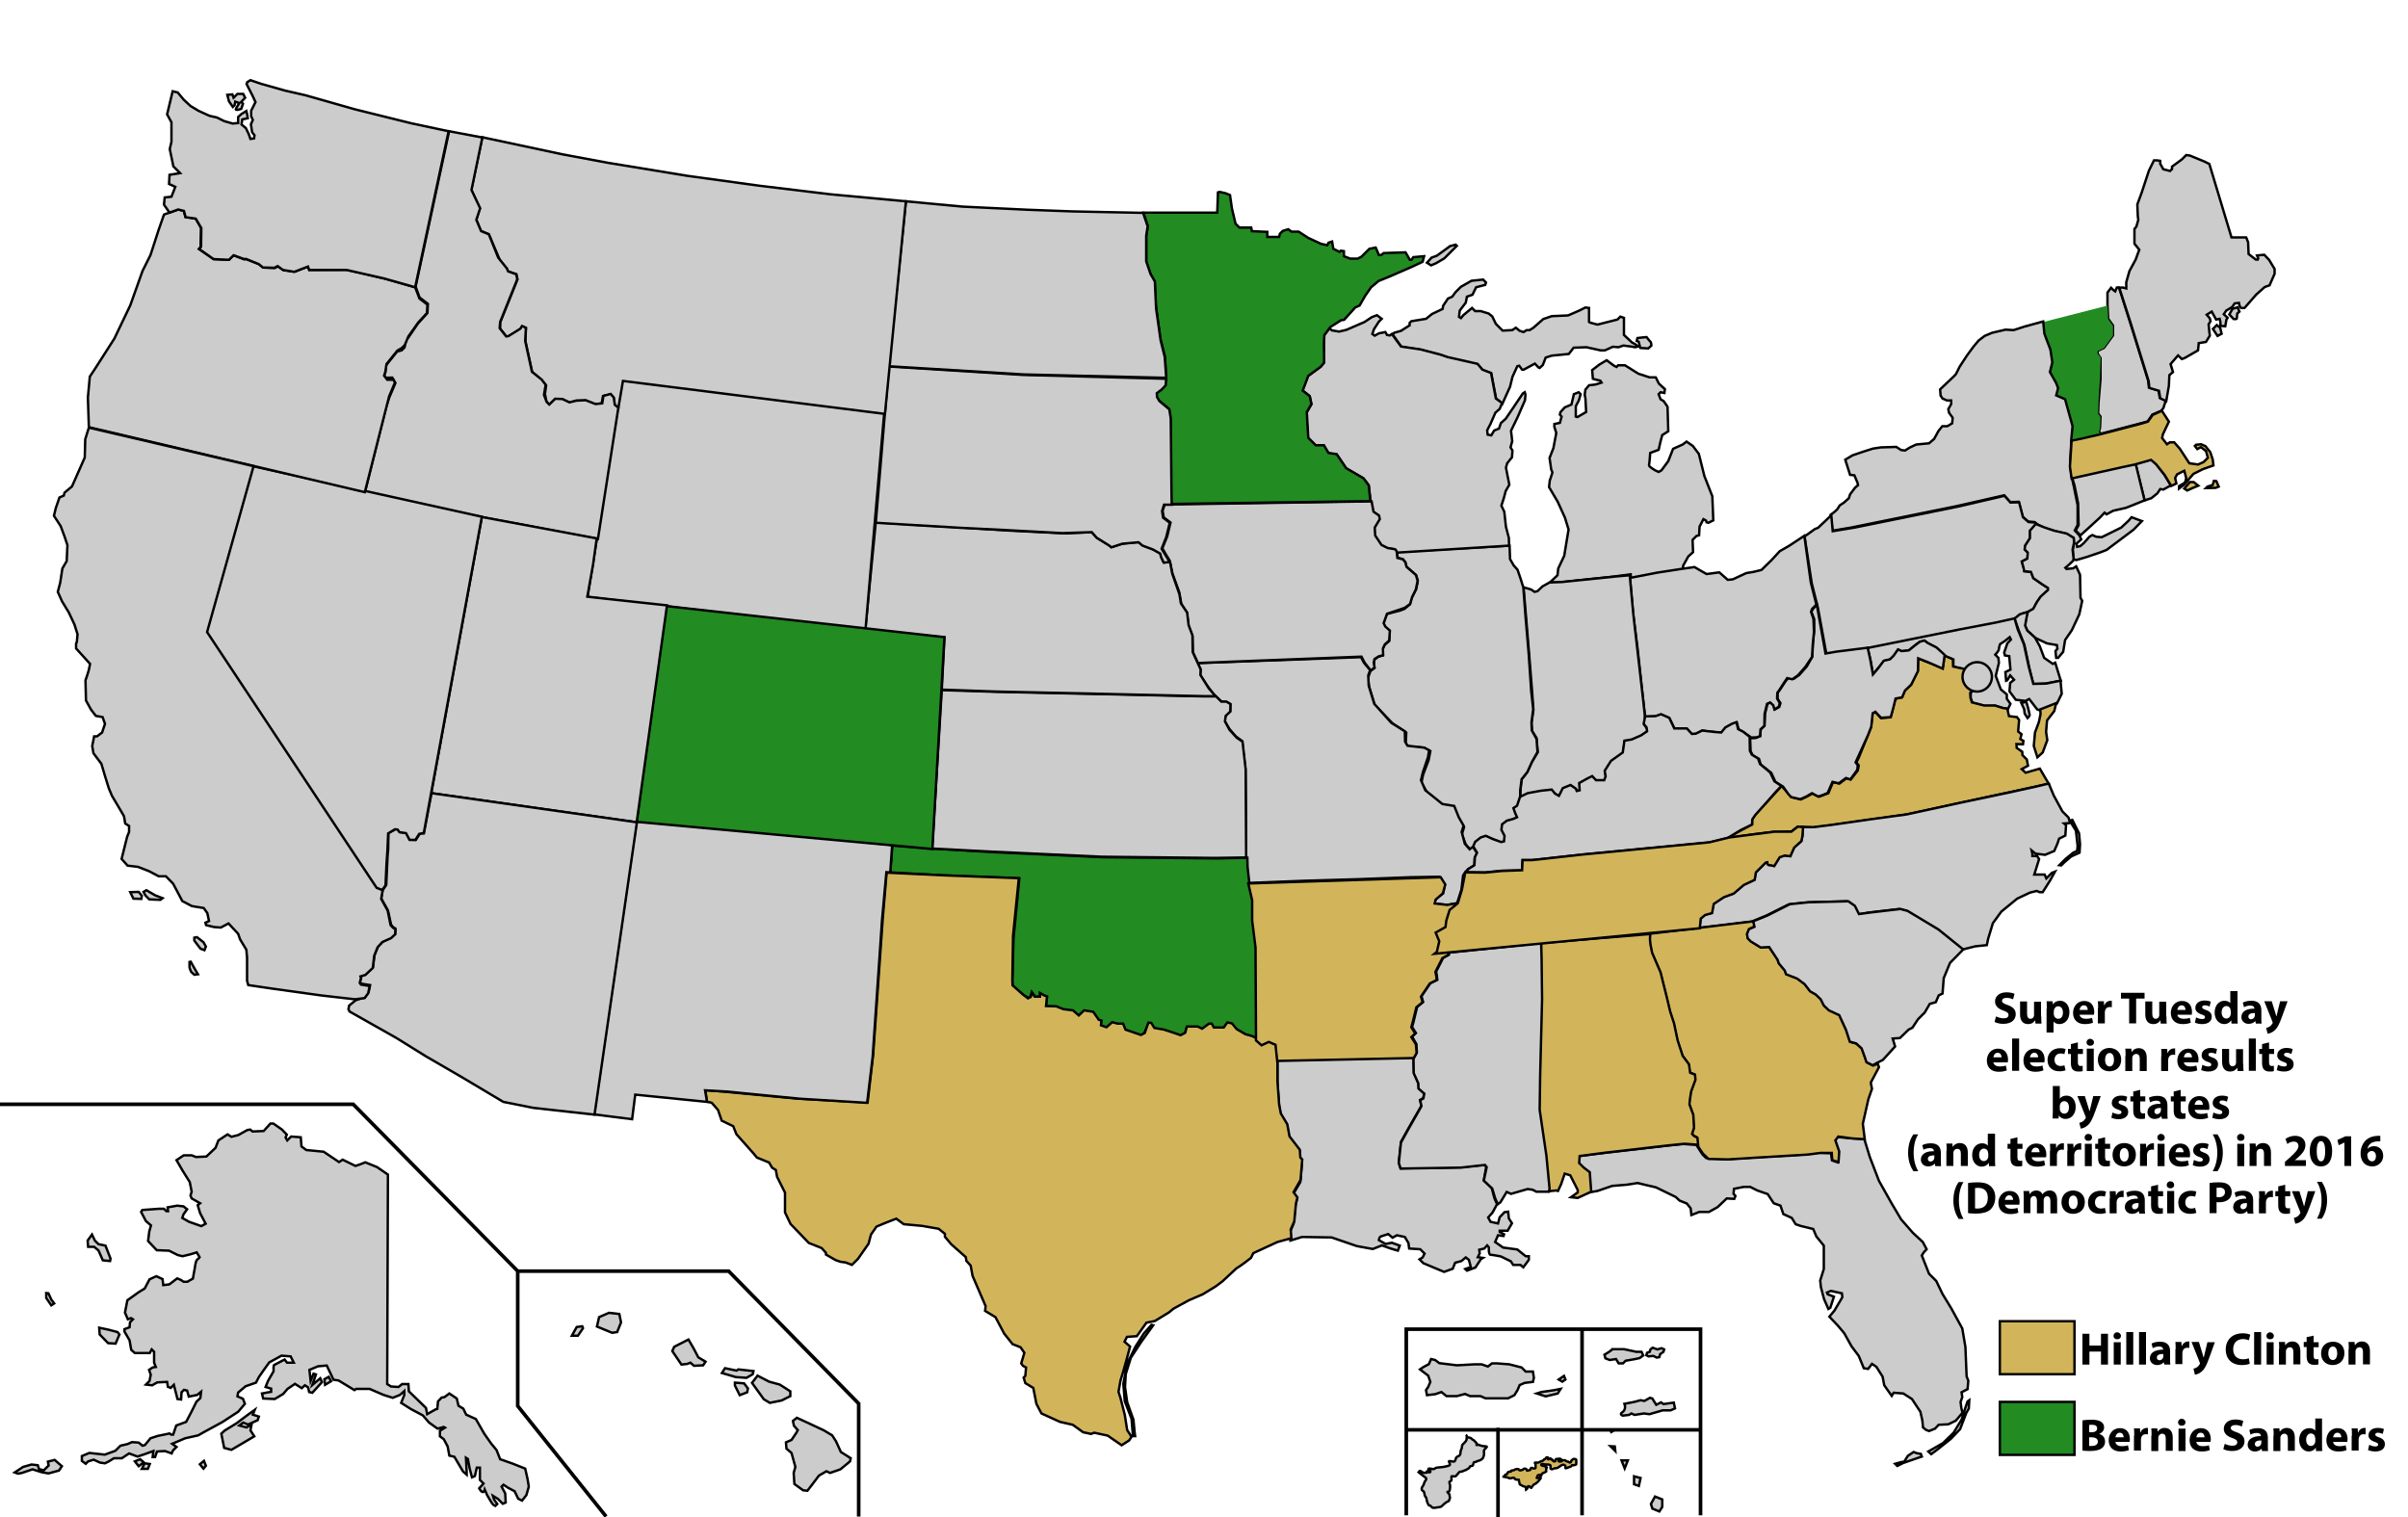 <?xml version="1.0" encoding="utf-8"?>
<!-- Generator: Adobe Illustrator 18.1.1, SVG Export Plug-In . SVG Version: 6.00 Build 0)  -->
<svg version="1.1" id="Layer_1" xmlns="http://www.w3.org/2000/svg" xmlns:xlink="http://www.w3.org/1999/xlink" x="0px" y="0px"
	 width="1000px" height="630px" viewBox="194 82 1000 630" enable-background="new 194 82 1000 630" xml:space="preserve">
<g id="hi">
	<title>Hawaii</title>
	<path id="HI" fill="#CCCCCC" stroke="#000000" stroke-miterlimit="10" d="M431.5,636.7l2-3.6l2.3-0.3l0.3,0.8l-2.1,3.1L431.5,636.7
		L431.5,636.7z M441.9,632.9l6.3,2.6l2.1-0.3l1.6-4l-0.7-3.5l-4.3-0.5l-4.1,1.8L441.9,632.9z M473.2,643.1l3.8,5.6l2.5-0.3l1.2-0.5
		l1.5,1.3l3.8-0.2l1-1.5l-3-1.8l-2-3.8l-2.1-3.6l-5.9,3L473.2,643.1z M493.8,652.2l1.3-2l4.8,1l0.7-0.5l6.3,0.7l-0.3,1.3l-2.6,1.5
		l-4.4-0.3L493.8,652.2L493.8,652.2z M499.2,657.4l2,4l3.1-1.2l0.3-1.6l-1.6-2.1l-3.8-0.3L499.2,657.4L499.2,657.4z M506.3,656.3
		l2.3-3l4.8,2.5l4.4,1.2l4.4,2.8v2l-3.6,1.8l-4.9,1l-2.5-1.5L506.3,656.3z M523.3,672.1l1.6-1.3l3.5,1.6l7.7,3.6l3.5,2.1l1.6,2.5
		l2,4.4l4.1,2.6l-0.3,1.3l-4,3.3l-4.3,1.5l-1.5-0.7l-3.1,1.8l-2.5,3.3l-2.3,3l-1.8-0.2l-3.6-2.6l-0.3-4.6l0.7-2.5l-1.6-5.8l-2.1-1.8
		l-0.2-2.6l2.3-1l2.1-3.1l0.5-1l-1.6-1.8L523.3,672.1L523.3,672.1z"/>
</g>
<g id="ak">
	<title>Alaska</title>
	<path id="AK" fill="#CCCCCC" stroke="#000000" stroke-miterlimit="10" d="M355.1,569.8l-0.3,87l1.6,1l3.1,0.2l1.5-1.2h2.6l0.2,3
		l7.1,6.9l0.5,2.6l3.5-2l0.7-0.2l0.3-3.1l1.5-1.6l1.2-0.2l2-1.5l3.1,2.1l0.7,3l2,1.2l1.2,2.5l4,1.8l3.5,6.1l2.8,4l2.3,2.8l1.5,3.8
		l5.1,1.8l5.3,2.1l1,4.4l0.5,3.1l-1,3.5l-1.8,2.3l-1.6-0.8l-1.5-3.1l-2.8-1.5l-1.8-1.2l-0.8,0.8l1.5,2.8l0.2,3.8l-1.2,0.5l-2-2
		l-2.1-1.3l0.5,1.6l1.3,1.8l-0.8,0.8c0,0-0.8-0.3-1.3-1c-0.5-0.7-2.1-3.5-2.1-3.5l-1-2.3c0,0-0.3,1.3-1,1c-0.7-0.3-1.3-1.5-1.3-1.5
		l1.8-2l-1.5-1.5v-5.1H392l-0.8,3.5l-1.2,0.5l-1-3.8l-0.7-3.8l-0.8-0.5l0.3,5.8v1.2l-1.5-1.3l-3.6-6.1l-2.1-0.5l-0.7-3.8l-1.6-3
		l-1.6-1.2v-2.3l2.1-1.3l-0.5-0.3l-2.6,0.7l-3.5-2.5l-2.6-3l-4.9-2.6l-4.1-2.6l1.3-3.3v-1.6l-1.8,1.6l-3,1.2l-3.8-1.2l-5.8-2.5h-5.6
		l-0.7,0.5l-6.6-4l-2.1-0.3l-2.8-5.9l-3.6,0.3l-3.6,1.5l0.5,4.6l1.2-3l1,0.3l-1.5,4.4l3.3-2.8l0.7,1.6l-4,4.4l-1.3-0.3l-0.5-2
		l-1.3-0.8l-1.3,1.2l-2.8-1.8l-3.1,2.1l-1.8,2.1l-3.5,2.1l-4.8-0.2l-0.5-2.1l3.8-0.7v-1.3l-2.3-0.7l1-2.5l2.3-4v-1.8l0.2-0.8
		l4.4-2.3l1,1.3h2.8l-1.3-2.6l-3.8-0.3l-5.1,2.8l-2.5,3.5l-1.8,2.6l-1.2,2.3l-4.3,1.5l-3.1,2.6l-0.3,1.6l2.3,1l0.8,2.1l-2.8,3.3
		l-6.6,4.3l-7.9,4.3l-2.1,1.2l-5.4,1.2l-5.4,2.3l1.8,1.3l-1.5,1.5l-0.5,1.2l-2.8-1l-3.3,0.2l-0.8,2.3h-1l0.3-2.5l-3.6,1.3l-3,1
		l-3.5-1.3l-3,2h-3.3l-2.1,1.3l-1.6,0.8l-2.1-0.3l-2.6-1.2l-2.3,0.7l-1,1l-1.6-1.2v-2l3.1-1.3l6.4,0.7l4.4-1.6l2.1-2.1l3-0.7
		l1.8-0.8l2.8,0.2l1.6,1.3l1-0.3l2.3-2.8l3.1-1l3.5-0.7l1.3-0.3l0.7,0.5h0.8l1.3-3.8l4.1-1.5l2-3.8l2.3-4.6l1.6-1.5l0.3-2.6
		l-1.6,1.3l-3.5,0.7l-0.7-2.5l-1.3-0.3l-1,1l-0.2,3l-1.5-0.2l-1.5-5.9l-1.3,1.3l-1.2-0.5l-0.3-2l-4.1,0.2l-2.1,1.2l-2.6-0.3l1.5-1.5
		l0.5-2.6l-0.7-2l1.5-1l1.3-0.2l-0.7-1.8v-4.5l-1-1l-0.8,1.5H250l-1.5-1.3l-0.7-4l-2.1-3.6v-1l2.1-0.8l0.2-2.1l1.2-1.2l-0.8-0.5
		l-1.3,0.5l-1.2-2.8l1-5.1l4.6-3.3l2.6-1.6l2-3.8l2.8-1.3l2.6,1.2l0.3,2.5l2.5-0.3l3.3-2.5l1.6,0.7l1,0.7h1.6l2.3-1.3l0.8-4.4
		c0,0,0.3-3,1-3.5c0.7-0.5,1-1,1-1l-1.2-2l-2.6,0.8l-3.3,0.8l-2-0.5l-3.6-1.8l-5.1-0.2l-3.6-3.8l0.5-4l0.7-2.5l-2.1-1.8l-2-3.8
		l0.5-0.8l6.9-0.5h2.1l1,1h0.7l-0.2-1.6l4-0.7l2.6,0.3l1.5,1.2l-1.5,2.1l-0.5,1.5l2.8,1.6l5.1,1.8l1.8-1l-2.3-4.4l-1-3.3l1-0.8
		l-3.5-2l-0.5-1.2l0.5-1.6l-0.8-4l-3-4.8l-2.5-4.3l3-2h3.3l1.8,0.7l4.3-0.2l3.8-3.6l1.2-3.1l3.8-2.5l1.6,1l2.8-0.7l3.8-2.1l1.2-0.2
		l1,0.8l4.6-0.2l2.8-3.1h1.2l3.6,2.5l2,2.1l-0.5,1.2l0.7,1.2l1.6-1.6l4,0.3l0.3,3.8l2,1.5l7.2,0.7l6.4,4.3l1.5-1l5.3,2.6l2.1-0.7
		l2-0.8l4.9,2L355.1,569.8L355.1,569.8z M237.8,599.3l2.1,5.4l-0.2,1l-3-0.3l-1.8-4.1l-1.8-1.5h-2.5l-0.2-2.6l1.8-2.5l1.2,2.5
		l1.5,1.5L237.8,599.3z M235.2,633.4l3.8,0.8l3.8,1l0.8,1l-1.6,3.8l-3.1-0.2l-3.5-3.6L235.2,633.4z M214.1,619.1l1.2,2.6l1.2,1.6
		l-1.2,0.8l-2.1-3.1v-2L214.1,619.1L214.1,619.1z M200.1,693.5l3.5-2.3l3.5-1l2.6,0.3l0.5,1.6l2,0.5l2-2l-0.3-1.6l2.8-0.7l3,2.6
		l-1.2,1.8l-4.4,1.2l-2.8-0.5l-3.8-1.2l-4.4,1.5l-1.6,0.3L200.1,693.5L200.1,693.5z M250,688.9l1.6,2l2.1-1.6l-1.5-1.3L250,688.9z
		 M252.9,692l1.2-2.3l2.1,0.3l-0.8,2L252.9,692L252.9,692z M277,690.1l1.5,1.8l1-1.2l-0.8-2L277,690.1z M285.9,677.4l1.2,5.9l3,0.8
		l5.1-3l4.4-2.6l-1.6-2.5l0.5-2.5l-2.1,1.3l-3-0.8l1.6-1.2l2,0.8l4-1.8l0.5-1.5l-2.5-0.8l0.8-2l-2.8,2l-4.8,3.6l-4.9,3L285.9,677.4
		L285.9,677.4z M329,657.1l2.5-1.5l-1-1.8l-1.8,1L329,657.1z"/>
</g>
<g id="fl">
	<title>Florida</title>
	<path id="FL" fill="#CCCCCC" stroke="#000000" stroke-miterlimit="10" d="M968.2,555l2.3,7.5l3.8,9.9l5.4,9.6l3.8,6.4l4.9,5.6
		l4.1,3.8l1.6,3l-1.2,1.3l-0.8,1.3l3,7.6l3,3l2.6,5.4l3.6,5.9l4.6,8.4l1.3,7.7l0.5,12.2l0.7,1.8l-0.3,3.5l-2.5,1.3l0.3,2l-0.7,2
		l0.3,2.5l0.5,2l-2.8,3.3l-3.1,1.5l-4,0.2l-1.5,1.6l-2.5,1l-1.3-0.5l-1.2-1l-0.3-3l-0.8-3.5l-3.5-5.3l-3.6-2.3l-4-0.3l-0.8,1.3
		l-3.1-4.4l-0.7-3.6l-2.6-4.1l-1.8-1.2l-1.6,2.1l-1.8-0.3l-2.1-5.1l-3-4l-3-5.4l-2.6-3.1l-3.6-3.8l2.1-2.5l3.3-5.6l-0.2-1.6l-4.6-1
		l-1.6,0.7l0.3,0.7l2.6,1l-1.5,4.6l-0.8,0.5l-1.8-4.1l-1.3-4.9l-0.3-2.8l1.5-4.8v-9.7l-3.1-3.8l-1.3-3.1l-5.3-1.3l-2-0.7l-1.6-2.6
		l-3.5-1.6l-1.2-3.5l-2.8-1l-2.5-3.8l-4.3-1.5l-3-1.5h-2.6l-4.1,0.8l-0.2,2l0.8,1l-0.5,1.2l-3.1-0.2l-3.8,3.6l-3.6,2h-4l-3.3,1.3
		l-0.3-2.8l-1.6-2l-3-1.2l-1.6-1.5l-8.2-4l-7.7-1.8l-4.4,0.7l-6.1,0.5l-6.1,2.1l-3.5,0.6l-0.2-8.2l-2.6-2l-1.8-1.8l0.3-3.1l10.4-1.3
		l26-3l6.9-0.7l5.5,0.3l2.6,4l1.5,1.5l8.3,0.5l11-0.7l21.9-1.3l5.5-0.7l5.2,0.2l0.4,3l2.3,0.8l0.2-4.7l-1.6-4.3l1.3-1.5l5.7,0.5
		L968.2,555L968.2,555z M981,689.9l2.5-0.7l1.3-0.2l1.5-2.4l2.4-1.6l1.3,0.5l1.7,0.3l0.4,1.1l-3.5,1.2l-4.3,1.5l-2.4,1.2L981,689.9
		L981,689.9z M994.8,684.8l1.2,1.1l2.8-2.1l5.4-4.3l3.8-4l2.6-6.8l1-1.7l0.2-3.5l-0.7,0.5l-1,2.9l-1.5,4.7l-3.3,5.4l-4.4,4.3l-3.5,2
		L994.8,684.8L994.8,684.8z"/>
</g>
<g id="nh">
	<title>New Hampshire</title>
	<path id="NH" fill="#CCCCCC" stroke="#000000" stroke-miterlimit="10" d="M1091.5,252.6l0.9-1.1l1.1-3.4l-2.6-0.9l-0.5-3.1l-4-1.2
		l-0.3-2.8l-7.4-23.9l-4.7-14.8l-0.9,0l-0.7,1.6l-0.7-0.5l-1-1l-1.5,2l0,5.1l0.3,5.8l2,2.8v4.1l-3.8,5.2l-2.6,1.2v1.2l1.2,1.8v8.7
		l-0.8,9.4l-0.2,4.9l1,1.3l-0.2,4.6l-0.5,1.8l1,0.7l17.1-4.5l2.2-0.6l1.9-2.8L1091.5,252.6L1091.5,252.6z"/>
</g>
<g id="MI">
	<title>Michigan</title>
	<path id="MI-" fill="#CCCCCC" stroke="#000000" stroke-miterlimit="10" d="M905.1,288.1l-3.3-8.4l-2.3-9.2l-2.5-3.3l-2.6-1.8
		l-1.6,1.2l-4,1.8l-2,5.1l-2.8,3.8l-1.2,0.7l-1.5-0.7c0,0-2.6-1.5-2.5-2.1c0.2-0.7,0.5-5.1,0.5-5.1l3.5-1.3l0.8-3.5l0.7-2.6l2.5-1.6
		l-0.3-10.2l-1.6-2.3l-1.3-0.8l-0.8-2.1l0.8-0.8l1.6,0.3l0.2-1.6l-2.5-2.3l-1.3-2.6h-2.6l-4.6-1.5l-5.6-3.5h-2.8l-0.7,0.7l-1-0.5
		l-3.1-2.3l-3,1.8l-3,2.3l0.3,3.6l1,0.3l2.1,0.5l0.5,0.8l-2.6,0.8l-2.6,0.3l-1.5,1.8l-0.3,2.1l0.3,1.6l0.3,5.6l-3.6,2.1l-0.7-0.2
		v-4.3l1.3-2.5l0.7-2.5l-0.8-0.8l-2,0.8l-1,4.3l-2.8,1.2l-1.8,2l-0.2,1l0.7,0.8l-0.7,2.6l-2.3,0.5v1.2l0.8,2.5l-1.2,6.3l-1.6,4.1
		l0.7,4.8l0.5,1.2l-0.8,2.5l-0.3,0.8l-0.3,2.8l3.6,6.1l3,6.6l1.5,4.9l-0.8,4.8l-1,6.1l-2.5,5.3l-0.3,2.8l-3.3,3.1l4.5-0.2l21.8-2.3
		l7.4-1l0.1,1.7l7-1.2l10.5-1.5l3.9-0.5l0.1-0.6l0.2-1.5l2.1-3.8l2-1.8l-0.2-5.1l1.6-1.6l1.1-0.3l0.2-3.6l1.6-3.1l1.1,0.6l0.2,0.7
		l0.8,0.2l2-1L905.1,288.1L905.1,288.1z"/>
	<path id="SP-" fill="#CCCCCC" stroke="#000000" stroke-miterlimit="10" d="M786.6,191.1l1.9-2.1l2.2-0.8l5.5-4l2.3-0.6l0.5,0.5
		l-5.2,5.2l-3.4,2l-2.1,0.9L786.6,191.1L786.6,191.1z M874.5,223.9l0.7,2.6l3.3,0.2l1.3-1.2c0,0-0.1-1.5-0.4-1.6
		c-0.3-0.2-1.6-1.9-1.6-1.9l-2.2,0.2l-1.6,0.2l-0.3,1.2L874.5,223.9L874.5,223.9z M772.3,220.8l0.7-0.6l2.8-0.8l3.6-2.3v-1l0.7-0.7
		l6.1-1l2.5-2l4.4-2.1l0.2-1.3l2-3l1.8-0.8l1.3-1.8l2.3-2.3l4.4-2.5l4.8-0.5l1.2,1.2l-0.3,1l-3.8,1l-1.5,3.1l-2.3,0.8l-0.5,2.5
		l-2.5,3.3l-0.3,2.6l0.8,0.5l1-1.2l3.6-3l1.3,1.3h2.3l3.3,1l1.5,1.2l1.5,3.1l2.8,2.8l4-0.2l1.5-1l1.6,1.3l1.6,0.5l1.3-0.8h1.2l1.6-1
		l4.1-3.6l3.5-1.2l6.8-0.3l4.6-2l2.6-1.3l1.5,0.2v5.8l0.5,0.3l3,0.8l2-0.5l6.3-1.6l1.2-1.2l1.5,0.5v7.1l3.3,3.1l1.3,0.7l1.3,1
		l-1.3,0.3L872,226l-3.8-0.5l-2.1,0.7l-2.3-0.2l-3.3,1.5h-1.8l-5.9-1.3l-5.3,0.2l-2,2.6l-7.1,0.7l-2.5,0.8l-1.2,3.1l-1.3,1.2
		l-0.5-0.2l-1.5-1.6l-4.6,2.5h-0.7l-1.2-1.6l-0.8,0.2l-2,4.4l-1,4.1l-3.2,7.1l-1.2-1.1l-1.4-1l-2-10.5l-3.6-1.4l-2.1-2.3l-12.3-2.8
		l-2.9-1.1l-8.4-2.2l-8-1.2L772.3,220.8L772.3,220.8z"/>
</g>
<g id="vt">
	<title>Vermont</title>
	<path id="VT" fill="#228B22" d="M1054.5,264.5l0.3-5.4l-2.9-11l-0.7-0.3l-3-1.3l0.8-3l-0.8-2.1l-2.8-4.7l1-4l-0.8-5.3l-2.5-6.6
		l-0.8-5l26.9-6.9l0.3,5.6l2,2.8v4.1l-3.8,5.2l-2.6,1.2l0,1.1l1.3,1.5l-0.3,8.3l-0.6,9.4l-0.2,5.7l1,1.3l-0.2,4.7l-0.5,1.7l1,0.7
		l-7.6,1.5L1054.5,264.5L1054.5,264.5z"/>
</g>
<g id="me">
	<title>Maine</title>
	<path id="ME" fill="#CCCCCC" stroke="#000000" stroke-miterlimit="10" d="M1134.3,187.8l2,2.1l2.3,3.8v2l-2.1,4.8l-2,0.7l-3.5,3.1
		l-4.9,5.6c0,0-0.7,0-1.3,0c-0.7,0-1-2.1-1-2.1l-1.8,0.2l-1,1.5l-2.5,1.5l-1,1.5l1.6,1.5l-0.5,0.7l-0.5,2.8l-2-0.2v-1.6l-0.3-1.3
		l-1.5,0.3l-1.8-3.3l-2.1,1.3l1.3,1.5l0.3,1.2l-0.8,1.3l0.3,3.1l0.2,1.6l-1.6,2.6l-3,0.5l-0.3,3l-5.4,3.1l-1.3,0.5l-1.6-1.5
		l-3.1,3.6l1,3.3l-1.5,1.3l-0.2,4.4l-1.1,6.4l-2.5-1.2l-0.5-3.1l-4-1.2l-0.3-2.8l-7.4-23.9l-4.8-14.9l1.4-0.1l1.5,0.4v-2.6l1.3-4.6
		l2.6-4.8l1.5-4.1l-2-2.5v-6.1l0.8-1l0.8-2.8l-0.2-1.5l-0.2-4.9l1.8-4.9l3-9.1l2.1-4.3h1.3l1.3,0.2v1.2l1.3,2.3l2.8,0.7l0.8-0.8v-1
		l4.1-3l1.8-1.8l1.5,0.2l6.1,2.5l2,1l9.2,30.5h6.1l0.8,2l0.2,4.9l3,2.3h0.8l0.2-0.5l-0.5-1.2L1134.3,187.8L1134.3,187.8z
		 M1113,218.6l1.6-1.6l1.4,1.1l0.6,2.5l-1.7,0.9L1113,218.6z M1119.8,212.6l1.8,1.9c0,0,1.3,0.1,1.3-0.2s0.2-2.1,0.2-2.1l0.9-0.8
		l-0.8-1.8l-2.1,0.7L1119.8,212.6z"/>
</g>
<g id="ri">
	<title>Rhode Island</title>
	<path id="RI" fill="#CCCCCC" stroke="#000000" stroke-miterlimit="10" d="M1084.6,289.8l-3.8-15.2l6.4-1.9l2.2,2l3.4,4.4l2.7,4.5
		l-3.1,1.7l-1.3-0.2l-1.2,1.8l-2.5,2L1084.6,289.8L1084.6,289.8z"/>
</g>
<g id="ny">
	<title>New York</title>
	<path id="NY" fill="#CCCCCC" stroke="#000000" stroke-miterlimit="10" d="M1040.1,299.8l-1.2-1l-2.6-0.2l-2.3-2l-1.7-6.2l-3.5,0.1
		l-2.5-2.8l-19.8,4.5l-43.8,8.9l-7.7,1.3l-0.8-6.6l1.5-1.1l1.3-1.2l1-1.6l1.8-1.2l2-1.8l0.5-1.6l2.1-2.8l1.2-1l-0.2-1l-1.3-3.1
		l-1.8-0.2l-2-6.3l3-1.8l4.4-1.5l4.1-1.3l3.3-0.5l6.4-0.2l2,1.3l1.6,0.2l2.1-1.3l2.6-1.2l5.3-0.5l2.1-1.8l1.8-3.3l1.6-2h2.1l2-1.2
		l0.2-2.3l-1.5-2.1l-0.3-1.5l1.2-2.1v-1.5h-1.8l-1.8-0.8l-0.8-1.2l-0.2-2.6l5.9-5.6l0.7-0.8l1.5-3l3-4.6l2.8-3.8l2.1-2.5l2.5-1.9
		l3.1-1.3l5.6-1.3l3.3,0.2l4.6-1.5l7.7-2.1l0.5,5.1l2.5,6.6l0.8,5.3l-1,4l2.6,4.6l0.8,2.1l-0.8,3l3,1.3l0.7,0.3l3.1,11.2l-0.5,5.2
		l-0.5,11l0.8,5.6l0.8,3.6l1.5,7.4v8.2l-1.2,2.3l1.9,2l0.8,1.7l-2,1.8l0.3,1.3l1.3-0.3l1.5-1.3l2.3-2.6l1.2-0.7l1.6,0.7l2.3,0.2
		l8.1-4l3-2.8l1.3-1.5l4.3,1.6l-3.5,3.6l-4,3l-7.2,5.4l-2.6,1l-5.9,2l-4.1,1.2l-1.2-0.5l-0.2-3.8l0.5-2.8l-0.2-2.1l-2.9-1.7l-4.6-1
		l-4-1.2L1040.1,299.8L1040.1,299.8z"/>
</g>
<g id="pa">
	<title>Pennsylvania</title>
	<path id="PA" fill="#CCCCCC" stroke="#000000" stroke-miterlimit="10" d="M1034.8,336.5l1.3-0.3l2.4-1.3l1.2-2.5l1.6-2.3l3.3-3.1
		v-0.8l-2.5-1.6l-3.6-2.5l-1-2.6l-2.8-0.3l-0.2-1.2l-0.8-2.8l2.3-1.2l0.2-2.5l-1.3-1.3l0.2-1.6l2-3.1v-3.1l2.8-2.7l-0.9-0.7
		l-2.6-0.2l-2.3-2l-1.6-6.2l-3.6,0.1l-2.5-2.8l-18.4,4.3l-43.8,8.9l-9.1,1.5l-0.6-6.6l-5.5,5.2l-1.3,0.5l-4.3,3.1l3,19.5l2.5,9.9
		l3.6,19.6l3.3-0.6l12.2-1.5l38.6-7.8l15.2-2.9l8.5-1.7l0.3-0.2l2.1-1.6L1034.8,336.5L1034.8,336.5z"/>
</g>
<path id="NJ" fill="#CCCCCC" stroke="#000000" stroke-miterlimit="10" d="M1039.4,299.6l-2.4,2.8v3.1l-2,3.1l-0.2,1.6l1.3,1.3
	l-0.2,2.5l-2.3,1.2l0.8,2.8l0.2,1.2l2.8,0.3l1,2.6l3.6,2.5l2.5,1.6v0.8l-3,2.7l-1.6,2.3l-1.5,2.8l-2.3,1.3l-0.5,1.6l-0.2,1.2
	l-0.6,2.7l1.1,2.3l3.3,3l4.9,2.3l4.1,0.7l0.2,1.5l-0.8,1l0.3,2.8h0.8l2.1-2.5l0.8-4.9l2.8-4.1l3.1-6.6l1.2-5.6l-0.7-1.2l-0.2-9.6
	l-1.6-3.5l-1.2,0.8l-2.8,0.3l-0.5-0.5l1.2-1l2.1-2l0.1-1.1l-0.4-3.5l0.6-2.8l-0.1-2l-2.9-1.8l-5.2-1.2l-4.2-1.4L1039.4,299.6
	L1039.4,299.6z"/>
<path id="DE" fill="#CCCCCC" stroke="#000000" stroke-miterlimit="10" d="M1035.3,340.1l0.4-2.2l0.4-1.7l-1.7,0.4l-1.6,0.5l-2.2,1.8
	l1.8,5.1l2.3,5.8l2.1,9.9l1.6,6.4l5.1-0.2l6.3-1.2l-2.3-7.5l-1,0.5l-3.6-2.5l-1.8-4.8l-2-3.6l-3.2-2.9l-0.9-2.1L1035.3,340.1
	L1035.3,340.1z"/>
<path id="MD" fill="#CCCCCC" stroke="#000000" stroke-miterlimit="10" d="M1049.7,364.7l-6.1,1.2l-5.2,0.1l-1.9-7.1l-2-9.3l-2.6-6.3
	l-1.3-4.5l-7.6,1.7l-15.2,2.9l-38.2,7.7l1.2,5.1l1,5.8l0.3-0.3l2.1-2.5l2.3-2.7l2.5-0.6l1.5-1.5l1.8-2.6l1.3,0.7l3-0.3l2.6-2.1
	l2-1.5l1.9-0.5l1.7,1.2l3,1.5l2,1.8l1.2,1.6l4.2,1.7v3l5.6,1.3l1.2,0.6l1.4-2.1l2.9,2l-1.3,2.5l-0.8,4.1l-1.8,2.6v2.1l0.7,1.8
	l5.2,1.4l4.4-0.1l3.1,1l2.1,0.3l1-2.1l-1.5-2.1v-1.8l-2.5-2.1l-2.1-5.6l1.3-5.4l-0.2-2.1l-1.3-1.3c0,0,1.5-1.6,1.5-2.3
	c0-0.7,0.5-2.1,0.5-2.1l2-1.3l2-1.6l0.5,1l-1.5,1.6l-1.3,3.8l0.3,1.2l1.8,0.3l0.5,5.6l-2.1,1l0.3,3.6l0.5-0.2l1.2-2l1.6,1.8
	l-1.6,1.3l-0.3,3.5l2.6,3.5l4,0.5l1.6-0.8l3.3,4.3l1.4,0.5l6.8-2.9l2-4.1L1049.7,364.7L1049.7,364.7z M1033.4,373.9l1.2,2.6l0.2,1.8
	l1.2,1.9c0,0,0.9-0.9,0.9-1.2c0-0.3-0.7-3.1-0.7-3.1l-0.7-2.4L1033.4,373.9L1033.4,373.9z"/>
<path id="VA" fill="#D2B55B" stroke="#000000" stroke-miterlimit="10" d="M1041.4,378.6l-0.1-2l6.6-2.6l-0.8,3.3l-3,3.9l-0.4,4.7
	l0.5,3.5l-1.9,5.1l-2.2,2l-1.5-4.7l0.5-5.6l1.6-4.3L1041.4,378.6L1041.4,378.6z M1044.8,407.5l-59.3,12.8l-38.1,5.4l-6.8-0.4l-2.6,2
	l-7.5,0.2l-8.5,1l-11.1,1.6l10.7-5.7l0-2.1l1.5-2.2l10.8-11.7l4,4.6l3.9,1l2.6-1.2l2.3-1.3l2.6,1.4l4-1.5l1.9-4.6l2.7,0.6l2.9-2.2
	l1.8,0.5l2.9-3.7l0.4-2.1l-1-1.3l1-1.9L971,384l0.6-5.8l1.3-0.5l2.2,2.5l4-0.3l2-7.7l2.8-0.6l1.1-2.8l2.6-2.4l2.8-5.8l0.1-5.2
	l10,3.9c0.7,0.3,0.8-5.1,0.8-5.1l3.7,1.6l0.1,3l5.9,1.3l2.2,1.2l1.7,2.1l-0.7,3.7l-2,2.6l0.1,2.1l0.6,1.9l5.1,1.3l4.5,0l3.1,1l2,0.3
	l0.7,3.1l3.3,0.4l0.9,1.2l-0.4,4.8l1.4,1.1l-0.5,2l1.3,0.8l-0.2,1.4l-2.7-0.1l0.1,1.6l2.3,1.6l0.1,1.4l1.8,1.8l0.5,2.6l-2.6,1.4
	l1.6,1.5l5.9-1.7L1044.8,407.5L1044.8,407.5z"/>
<path id="WV" fill="#CCCCCC" stroke="#000000" stroke-miterlimit="10" d="M969.6,351l1.1,5l1.1,6.1l2.2-2.6l2.3-3.1l2.6-0.6l1.5-1.5
	l1.8-2.6l1.5,0.7l3-0.3l2.6-2.1l2-1.5l1.9-0.5l1.3,1l3.7,1.9l2,1.8l1.4,1.3l-0.8,5.7l-5.9-2.6l-4.3-1.7l-0.1,5.3l-2.8,5.6l-2.6,2.5
	l-1.2,2.8l-2.7,0.5l-0.9,3.7l-1.1,4l-4,0.3l-2.4-2.5l-1.1,0.6l-0.6,5.6l-1.4,3.6l-5.1,11.2l0.9,1.2l-0.2,1.9l-2.9,4l-1.8-0.6l-3,2.2
	l-2.6-0.6l-2,4.6c0,0-3.3,1.5-4,1.4c-0.2,0-2.5-1.3-2.5-1.3l-2.4,1.4l-2.5,1.1l-3.8-0.9l-1.1-1.2l-2.2-3.1l-3.2-2l-1.7-3.7l-4.4-3.5
	l-0.7-2.3l-2.6-1.5L921,394l-0.2-5.4l2.2-0.1l2-0.8l0.2-2.8l1.6-1.5l0.2-5.1l1-4l1.3-0.7l1.3,1.2l0.5,1.8l1.8-1l0.5-1.6l-1.2-1.8
	v-2.5l1-1.3l2.3-3.5l1.3-1.5l2.1,0.5l2.3-1.6l3.1-3.5l2.3-4l0.3-5.8l0.5-5.1v-4.8l-1.2-3.1l1-1.5l1.3-1.3l3.6,20.2l4.7-0.8
	L969.6,351L969.6,351z"/>
<path id="OH" fill="#CCCCCC" stroke="#000000" stroke-miterlimit="10" d="M943.3,304.5l-6.2,4.1l-4,2.3l-3.5,3.8l-4.1,4l-3.3,0.8
	l-3,0.5l-5.6,2.6l-2.1,0.2l-3.5-3.1l-5.3,0.7l-2.6-1.5l-2.4-1.4l-5,0.7l-10.4,1.6l-11.4,2.2l1.3,14.9l1.8,14l2.6,23.9l0.6,4.9
	l4.2-0.1l2.5-0.8l3.4,1.5l2.1,4.4l5.2,0l1.9,2.2l1.8-0.1l2.6-1.4l2.6,0.4l5.5,0.5l1.8-2.2l2.4-1.3l2.1-0.7l0.7,2.8l1.8,1l3.5,2.4
	l2.2-0.1l1.4-0.5l0.2-2.8l1.6-1.5l0.1-4.9l1-4.2l1.3-0.6l1.3,1.2l0.5,1.7l1.8-1.1l0.4-1.5l-1.1-1.9l0.1-2.4l0.8-1.1l2.2-3.4l1.1-1.6
	l2.1,0.5l2.3-1.6l3.1-3.5l2.8-4.2l0.3-5.2l0.5-5.1l-0.2-5.4l-1-3l0.4-1.2l1.8-1.8l-2.3-9.2L943.3,304.5L943.3,304.5z"/>
<path id="IN" fill="#CCCCCC" stroke="#000000" stroke-miterlimit="10" d="M825.3,413.2l0.1-2.9l0.5-4.6l2.3-3l1.8-4l2.6-4.3
	l-0.5-5.9l-1.8-2.8l-0.3-3.3l0.8-5.6l-0.5-7.1l-1.3-16.3l-1.3-15.6l-1-11.9l3.1,0.9l1.5,1l1.2-0.3l2.1-2l2.9-1.6l5.2-0.2l22.4-2.3
	l5.7-0.5l1.5,16.3l4.3,37.5l0.6,5.9l-0.4,2.3l1.3,1.8l0.1,1.4l-2.6,1.6l-3.6,1.6l-3.3,0.6l-0.6,5l-4.7,3.4l-2.8,4.1l0.3,2.4
	l-0.6,1.6H857l-1.6-1.6l-2.5,1.3l-2.7,1.5l0.2,3.1l-1.2,0.3l-0.5-1l-2.2-1.5l-3.3,1.4l-1.6,3.1l-1.5-0.8l-1.5-1.6l-4.5,0.5l-5.7,1
	L825.3,413.2L825.3,413.2z"/>
<path id="IL" fill="#CCCCCC" stroke="#000000" stroke-miterlimit="10" d="M825.3,413.6l0-3.3l0.6-4.7l2.4-3l1.9-4.2l2.3-4.1
	l-0.4-5.4l-2-3.6l-0.1-3.4l0.7-5.4l-0.8-7.3l-1.1-16.1l-1.3-15.3l-0.9-11.9l-0.3-0.9l-0.8-2.6l-1.3-3.8l-1.6-1.8l-1.5-2.6l-0.2-5.6
	l-46.7,2.6l0.2,2.4l2.3,0.7l0.9,1.2l0.5,1.9l4,3.5l0.7,2.3l-0.7,3.5l-1.9,3.7l-0.7,2.6l-2.3,1.9l-1.9,0.7l-5.4,1.4l-0.7,1.9
	l-0.7,2.1l0.7,1.4l1.9,1.6l-0.2,4.2l-1.9,1.6l-0.7,1.6v2.8l-1.9,0.5l-1.6,1.2l-0.2,1.4l0.2,2.1l-1.7,1.3l-1,2.9l0.5,3.7l2.3,7.5
	l7.5,7.7l5.6,3.7l-0.2,4.4l0.9,1.4l6.5,0.5l2.8,1.4l-0.7,3.7l-2.3,6.1l-0.7,3.3l2.3,4l6.5,5.4l4.7,0.7l2.1,5.1l2.1,3.3l-0.9,3
	l1.6,4.2l1.9,2.1l1.4-0.9l0.9-2.1l2.3-1.8l2.2-0.6l2.7,1.2l3.7,1.4l1.2-0.3l0.2-2.3l-1.3-2.5l0.3-2.4l1.9-1.4l3.1-0.8l1.3-0.5
	l-0.6-1.4l-0.8-2.4l1.5-1L825.3,413.6L825.3,413.6z"/>
<path id="CT" fill="#CCCCCC" stroke="#000000" stroke-miterlimit="10" d="M1084.6,289.8l-3.7-15.2l-4.8,0.9l-21.6,4.8l1,3.3l1.5,7.4
	l0.2,9.1l-1.2,2.2l2,2l4.4-4l3.6-3.3l2-2.1l0.8,0.7l2.8-1.5l5.3-1.2L1084.6,289.8L1084.6,289.8z"/>
<path id="WI" fill="#CCCCCC" stroke="#000000" stroke-miterlimit="10" d="M820.7,308.6l-0.1-3.2l-1.2-4.6l-0.7-6.3l-1.2-2.5l1-3.1
	l0.8-3l1.5-2.6l-0.7-3.5l-0.7-3.6l0.5-1.8l2-2.5l0.2-2.8l-0.8-1.3l0.7-2.6l-0.5-4.3l2.8-5.8l3-6.9l0.2-2.3l-0.3-1l-0.8,0.5l-4.3,6.4
	l-2.8,4.1l-2,1.8l-0.8,2.3l-2,0.8l-1.2,2l-1.5-0.3l-0.2-1.8l1.3-2.5l2.1-4.8l1.8-1.6l1-2.4l-2.6-1.9l-2-10.6l-3.6-1.4l-2-2.4
	l-12.4-2.8l-2.9-1l-8.4-2.2l-8.1-1.2l-3.8-5.2l-0.8,0.6l-1.2-0.2l-0.7-1.2l-1.4,0.3l-1.2,0.2l-1.8,1l-1-0.7l0.7-2l2-3.1l1.2-1.2
	l-2-1.5l-2.1,0.8l-3,2l-7.6,3.3l-3,0.7l-3-0.5l-1-0.9l-2.2,2.9l-0.2,2.8v8.6l-1.2,1.6l-5.4,4l-2.3,6.1l0.5,0.2l2.6,2.1l0.7,3.3
	l-1.9,3.3v4l0.5,6.8l3,3h3.5l1.9,3.3l3.5,0.5l4,5.8l7.2,4.2l2.1,2.8l0.9,7.6l0.7,3.4l2.3,1.6l0.2,1.4l-2.1,3.5l0.2,3.3l2.6,4
	l2.6,1.2l3,0.5l1.4,1.4L820.7,308.6L820.7,308.6z"/>
<path id="NC" fill="#CCCCCC" stroke="#000000" stroke-miterlimit="10" d="M1044.8,407.4l2.1,5l3.6,6.6l2.5,2.5l0.7,2.3l-2.5,0.2
	l0.8,0.7l-0.3,4.3l-2.6,1.3l-0.7,2.1l-1.3,3l-3.8,1.6l-2.5-0.3l-1.5-0.2l-1.6-1.3l0.3,1.3v1h2l0.8,1.3l-2,6.4h4.3l0.7,1.6l2.3-2.3
	l1.3-0.5l-2,3.6l-3.1,4.9h-1.3l-1.2-0.5l-2.8,0.7l-5.3,2.5l-6.6,5.4l-3.5,4.8l-2,6.6l-0.5,2.5l-4.8,0.5l-5.6,1.4l-10.1-8.4
	l-12.8-7.7l-3-0.8l-12.8,1.5l-4.4,0.8l-1.6-3.3l-3-2.2l-16.8,0.5l-7.4,0.8l-9.2,4.6l-6.3,2.6l-21.6,2.6l0.5-4.1l1.8-1.5l2.8-0.7
	l0.7-3.8l4.3-2.8l4-1.5l4.3-3.6l4.4-2.1l0.7-3.1l4-4l0.7-0.2c0,0,0,1.2,0.8,1.2c0.8,0,2,0.3,2,0.3l2.3-3.6l2.1-0.7l2.3,0.3l1.6-3.6
	l3-2.6l0.5-2.1l0.2-3.7l4.4,0l7.3-0.9l16.1-2.3l15.4-2.1l22.1-4.8l20.4-4.3l11.4-2.5L1044.8,407.4L1044.8,407.4z M1049.2,441.3
	l2.6-2.6l3.2-2.6l1.6-0.7l0.2-2.1l-0.7-6.3l-1.5-2.4l-0.7-1.9l0.7-0.2l2.8,5.6l0.4,4.5l-0.2,3.5l-3.5,1.6l-2.9,2.5l-1.2,1.2
	L1049.2,441.3L1049.2,441.3z"/>
<g id="dc_1_">
	<title>Washington, D.C.</title>
	<path id="DC" fill="#CCCCCC" stroke="#000000" stroke-miterlimit="10" d="M1015.1,363.1l-1.9-1.9l-1.3-0.7l1.5-2.1l2.9,2
		L1015.1,363.1L1015.1,363.1z"/>
	<circle id="dc" fill="#CCCCCC" stroke="#000000" stroke-miterlimit="10" cx="1015.1" cy="363.1" r="6.1"/>
</g>
<path id="MA" fill="#D2B55B" stroke="#000000" stroke-miterlimit="10" d="M1110.7,284.1l2.2-0.7l0.5-1.7l1,0.1l1,2.3l-1.3,0.5
	l-4,0.1L1110.7,284.1L1110.7,284.1z M1101.1,284.9l2.3-2.7h1.6l1.9,1.5l-2.4,1l-2.2,1L1101.1,284.9L1101.1,284.9z M1065.7,262.5
	l18-4.7l2.3-0.7l2-2.8l3.8-1.7l2.9,4.5l-2.5,5.3l-0.3,1.5l2,2.6l1.2-0.8h1.8l2.3,2.6l4,6.1l3.6,0.5l2.3-1l1.8-1.8l-0.8-2.8l-2.1-1.6
	l-1.5,0.8l-1-1.3l0.5-0.5l2.1-0.2l1.8,0.8l2,2.5l1,3l0.3,2.5l-4.3,1.5l-4,2l-4,4.6l-2,1.5v-1l2.5-1.5l0.5-1.8l-0.8-3.1l-3,1.5
	l-0.8,1.5l0.5,2.3l-2.1,1l-2.8-4.6l-3.5-4.4l-2.1-1.8l-6.7,1.9l-5.2,1.1l-21.1,4.7l-0.7-4.9l0.7-10.8l4.4-0.9L1065.7,262.5
	L1065.7,262.5z"/>
<path id="MO" fill="#CCCCCC" stroke="#000000" stroke-miterlimit="10" d="M763,360.3l-2.6-3.1l-1.2-2.3l-65.6,2.4l-2.3,0.1l1.3,2.6
	l-0.2,2.3l2.6,4l3.1,4.2l3.1,2.8l2.2,0.2l1.5,0.9v3l-1.9,1.6l-0.5,2.3l2.1,3.5l2.6,3l2.6,1.9l1.4,11.9l0.3,36.8l0.2,4.8l0.5,5.5
	l22.9-0.9l23.6-0.7l21.2-0.8l11.9-0.2l2.2,3.5l-0.7,3.4l-3.1,2.4l-0.6,1.9l5.5,0.5l4-0.7l1.8-5.6l0.7-6l2.1-2.6l2.6-1.5l0.1-3.1l1-2
	l-1.7-2.6l-1.4,1l-2-2.3l-1.3-4.9l0.8-2.6l-2-3.5l-1.9-4.7l-4.9-0.8l-7.1-5.7l-1.8-4.2l0.8-3.3l2.1-6.2l0.5-2.9l-2-1.1l-7-0.8
	l-1-1.7l-0.1-4.3l-5.6-3.5l-7.1-7.9l-2.3-7.5l-0.2-4.3L763,360.3L763,360.3z"/>
<path id="GA" fill="#D2B55B" stroke="#000000" stroke-miterlimit="10" d="M879,469.8v2.2l0.2,2.1l0.7,3.5l3.5,8.1l2.5,10l1.5,6.3
	l1.6,4.9l1.5,7.1l2.1,6.4l2.6,3.5l0.5,3.5l2,0.8l0.2,2.1l-1.8,4.9l-0.5,3.3l-0.2,2l1.6,4.4l0.3,5.4l-0.8,2.5l0.7,0.8l1.5,0.8
	l0.2,3.3l2.3,3.4l2.3,2.2l8.1,0.2l11-0.7l21.9-1.3l5.5-0.7l4.7,0l0.2,3l2.6,0.8l0.3-4.4l-1.6-4.6l1.2-1.6l5.9,0.8l5.1,0.3l-0.8-6.4
	l2.3-10.2l1.5-4.3l-0.5-2.6l3.4-6.4l-0.5-1.4l-1.9,0.7l-2.6-1.3l-0.7-2.1l-1.3-3.6l-2.3-2.1l-2.6-0.7l-1.6-4.9l-3-6.5l-4.3-2l-2.1-2
	l-1.3-2.6l-2.1-2l-2.3-1.3l-2.3-3l-3.1-2.3l-4.6-1.8l-0.5-1.5l-2.5-3l-0.5-1.5l-3.5-5.1l-3.6,0.1l-3.8-2.4l-1.4-1.3l-0.3-1.8l0.9-2
	l2.3-1.1l-0.6-2.1L879,469.8L879,469.8z"/>
<path id="SC" fill="#CCCCCC" stroke="#000000" stroke-miterlimit="10" d="M973.5,523.4l-1.8,1l-2.6-1.3l-0.7-2.1l-1.3-3.6l-2.3-2.1
	l-2.6-0.7l-1.6-4.9l-2.8-6.1l-4.3-2l-2.1-2l-1.3-2.6l-2.1-2l-2.3-1.3l-2.3-3l-3.1-2.3l-4.6-1.8l-0.5-1.5l-2.5-3l-0.5-1.5l-3.5-5.3
	l-3.5,0.2l-4.1-2.5l-1.3-1.3l-0.3-1.8l0.8-2l2.3-1l-0.5-2.3l5.9-2.4l9.3-4.7l7.9-0.8l16.4-0.4l2.7,1.9l1.7,3.4l4.4-0.6l12.8-1.5
	l3,0.8l12.8,7.7l10.3,8.3l-5.5,5.6l-2.6,6.3l-0.5,6.4l-1.6,0.8l-1.2,2.8l-2.5,0.7l-2.1,3.6l-2.8,2.8l-2.3,3.5l-1.6,0.8l-3.6,3.5
	l-3,0.2l1,3.3l-5.1,5.6L973.5,523.4L973.5,523.4z"/>
<path id="KY" fill="#CCCCCC" stroke="#000000" stroke-miterlimit="10" d="M933.8,408.4l-2.3,2.4l-3.6,4.1l-5,5.6l-1.2,1.8l-0.1,2.1
	l-4.5,2.2l-5.8,3.5l-7.4,1.8l-52.9,5l-16.1,1.8l-4.7,0.5l-3.9,0l-0.2,4.3l-8.3,0.1l-7.1,0.7l-8.1-0.1l1.2-1.3l2.5-1.6l0.2-3.3
	l0.9-1.9l-1.6-2.6l0.8-1.9l2.3-1.8l2.1-0.7l2.8,1.3l3.6,1.3l1.2-0.3l0.2-2.3l-1.3-2.5l0.3-2.3l2-1.5l2.6-0.7l1.6-0.7l-0.8-1.8
	l-0.7-2l1.5-1c0,0,1.3-3.6,1.3-3.7l3.1-1.5l5.4-1l4.6-0.5l1.4,1.7l1.6,0.9l1.6-3.2l3.2-1.3l2.2,1.5l0.4,1l1.2-0.3l-0.2-3l3.2-1.8
	l2.2-1.1l1.6,1.7l3.4,0l0.6-1.6l-0.4-2.3l2.6-4.1l4.9-3.5l0.7-4.9l3-0.5l3.9-1.7l2.5-1.7l-0.2-1.6l-1.2-1.5l0.6-3.1l4.3-0.1l2.3-0.8
	l3.4,1.5l2.1,4.4l5.2,0l2.1,2.3l1.6-0.1l2.7-1.3l5.3,0.6l2.6,0.2l1.7-2.1l2.7-1.5l1.9-0.7l0.7,2.9l2.1,1.1l2.7,2.1l0.1,5.8l0.8,1.6
	l2.6,1.6l0.8,2.3l4.2,3.5l1.8,3.7L933.8,408.4L933.8,408.4z"/>
<path id="AL" fill="#D2B55B" stroke="#000000" stroke-miterlimit="10" d="M837.3,576.7l-1.5-14.6L833,543l0.2-14.3l0.8-31.6l-0.2-17
	l0.2-6.5l45.3-3.7l-0.1,2.2l0.2,2.1l0.7,3.5l3.5,8.1l2.5,10l1.5,6.3l1.6,4.9l1.5,7.1l2.1,6.4l2.6,3.5l0.5,3.5l2,0.8l0.2,2.1
	l-1.8,4.9l-0.5,3.3l-0.2,2l1.6,4.4l0.3,5.4l-0.8,2.5l0.7,0.8l1.5,0.8l0.3,2.9l-5.7-0.4l-6.9,0.7l-26,3l-10.6,1.4l-0.2,2.9l1.8,1.8
	l2.6,2l0.6,8.1l-5.6,2.6l-2.8-0.3l2.8-2v-1l-3.1-6.1l-2.3-0.7l-1.5,4.4l-1.3,2.8l-0.7-0.2L837.3,576.7L837.3,576.7L837.3,576.7
	L837.3,576.7z"/>
<path id="LA" fill="#CCCCCC" stroke="#000000" stroke-miterlimit="10" d="M813.5,575.4l-3.3-3.2l1-5.6l-0.7-0.9l-9.4,1l-25.5,0.5
	l-0.7-2.4l0.9-8.6l3.4-6.1l5.1-8.9l-0.6-2.4l1.3-0.7l0.5-2l-2.3-2.1l-0.1-2l-1.9-4.4l-0.2-6.5l-56.5,0.9l0,9.8l0.7,9.6l0.7,4
	l2.6,4.2l0.9,5.1l4.4,5.6l0.2,3.3l0.7,0.7l-0.7,8.6l-3,5.1l1.6,2.1l-0.7,2.6l-0.7,7.5l-1.4,3.3l0.1,3.7l4.8-1.5l12.3,0.2l10.5,3.6
	l6.6,1.2l3.8-1.5l3.3,1.2l3.3,1l0.8-2.1l-3.3-1.2l-2.6,0.5l-2.8-1.6c0,0,0.2-1.3,0.8-1.5c0.7-0.2,3.1-1,3.1-1l1.8,1.5l1.8-1l3.3,0.7
	l1.5,2.5l0.3,2.3l4.6,0.3l1.8,1.8l-0.8,1.6l-1.3,0.8l1.6,1.6l8.6,3.6l3.6-1.3l1-2.5l2.6-0.7l1.8-1.5l1.3,1l0.8,3l-2.3,0.8l0.7,0.7
	l3.5-1.3l2.3-3.5l0.8-0.5l-2.1-0.3l0.8-1.6l-0.2-1.5l2.1-0.5l1.2-1.3l0.7,0.8c0,0-0.2,3.1,0.7,3.1s4.3,0.7,4.3,0.7l4.1,2l1,1.5h3
	l1.2,1l2.3-3.1v-1.5h-1.3l-3.5-2.8l-5.9-0.8l-3.3-2.3l1.2-2.8l2.3,0.3l0.2-0.7l-1.8-1v-0.5h3.3l1.8-3.1l-1.3-2l-0.3-2.8l-1.5,0.2
	l-2,2.1l-0.7,2.6l-3.1-0.7l-1-1.8l1.8-2l1.9-3.5l-1.1-2.5L813.5,575.4L813.5,575.4z"/>
<path id="MS" fill="#CCCCCC" stroke="#000000" stroke-miterlimit="10" d="M837.5,575.6l-0.3,1.3H832l-1.5-0.8l-2.1-0.3l-6.9,2
	l-1.8-0.8l-2.6,4.3l-1.1,0.8l-1.1-2.5l-1.2-4l-3.5-3.3l1.2-5.6l-0.7-0.9l-1.9,0.2l-8.1,0.9l-25,0.4l-0.8-2.3l0.9-8.5l3.2-5.8
	l5.3-9.3l-0.5-2.5l1.3-0.7l0.4-2l-2.4-2.1l-0.1-2.2l-1.9-4.2l-0.1-6.1l1.4-2.5l-0.2-3.5l-1.8-3.1l1.6-1.5l-1.6-2.5l0.5-1.7l1.6-6.6
	l2.5-2.1l-0.7-2.4l3.7-5.4l2.9-1.4l-0.2-1.7l-0.3-1.7l2.9-5.7l2.4-1.3l0.2-0.9l38.1-4l0.2,6.4l0.2,17l-0.8,31.6l-0.2,14.3l2.8,19.1
	L837.5,575.6L837.5,575.6z"/>
<path id="IA" fill="#CCCCCC" stroke="#000000" stroke-miterlimit="10" d="M774,310.9l0.3,2.8l2.3,0.6l1,1.2l0.5,1.9l3.9,3.4l0.7,2.4
	l-0.7,3.5l-1.6,3.3l-0.8,2.8l-2.2,1.6l-1.7,0.6l-5.7,1.9l-1.4,3.9l0.7,1.4l1.9,1.7l-0.3,4.1l-1.8,1.6l-0.8,1.7l0.1,2.8l-1.9,0.5
	l-1.7,1.1l-0.3,1.4l0.3,2.2l-1.6,1.1l-2.5-3.2l-1.3-2.5l-67,2.6l-0.9,0.2l-2.1-4.6l-0.2-6.8l-1.6-4.2l-0.7-5.4l-2.3-3.7l-0.9-4.9
	l-2.8-7.7l-1.2-5.5l-1.4-2.2l-1.6-2.8l2-4.9l1.4-5.8l-2.8-2.1l-0.5-2.8l0.9-2.6h1.7l84.2-1.3l0.8,4.3l2.3,1.6l0.3,1.5l-2.1,3.5
	l0.2,3.3l2.6,3.9l2.6,1.3l3.1,0.5L774,310.9z"/>
<path id="MN" fill="#228B22" stroke="#000000" stroke-miterlimit="10" d="M678.3,238.8l-0.5-8.6l-1.9-7.5l-1.9-13.7l-0.5-10
	l-1.9-3.5l-1.6-5.1v-10.5l0.7-4l-1.9-5.6l30.7,0l0.3-8.4l0.7-0.2l2.3,0.5l2,0.8l0.8,5.6l1.5,6.3l1.6,1.6h4.9l0.3,1.5l6.4,0.3v2.1
	h4.9l0.3-1.3l1.2-1.2l2.3-0.7l1.3,1h3l4,2.6l5.4,2.5l2.5,0.5l0.5-1l1.5-0.5l0.5,3l2.6,1.3l0.5-0.5l1.3,0.2v2.1l2.6,1h3.1l1.6-0.8
	l3.3-3.3l2.6-0.5l0.8,1.8l0.5,1.3h1l1-0.8l9.1-0.3l1.8,3.1h0.7l0.7-1.1l4.5-0.4l-0.6,2.3l-4,1.9l-9.4,4.1l-4.9,2l-3.1,2.6l-2.5,3.6
	l-2.3,4l-1.8,0.8l-4.6,5.1l-1.3,0.2l-4.4,2.8l-2.5,3.3l-0.2,3.3l0.1,8.2l-1.4,1.7l-5.2,3.8l-2.3,6.1l2.9,2.3l0.7,3.3l-1.9,3.3
	l0.2,3.8l0.4,6.9l3.1,3.1h3.4l1.9,3.2l3.4,0.5l3.9,5.8l7.2,4.2l2.2,2.9l0.7,6.6l-82.8,1.2l-0.3-36.4l-0.5-3l-4.2-3.5l-1.2-1.9v-1.6
	l2.1-1.6l1.4-1.4L678.3,238.8L678.3,238.8z"/>
<path id="OK" fill="#228B22" stroke="#000000" stroke-miterlimit="10" d="M581.6,434.4l-17-1.3l-0.9,11.2l20.9,1.2l32.7,1.3
	l-2.4,24.9l-0.5,18.2l0.2,1.6l4.4,3.7l2.1,1.2l0.7-0.2l0.7-2.1l1.4,1.9h2.1v-1.4l2.8,1.4l-0.5,4l4.2,0.2l2.6,1.2l4.2,0.7l2.6,1.9
	l2.3-2.1l3.5,0.7l2.6,3.5h0.9v2.3l2.3,0.7l2.3-2.3l1.9,0.7h2.6l0.9,2.6l6.4,2.1l1.4-0.7l1.9-4.2h1.2l1.2,2.1l4.2,0.7l3.7,1.4l3,0.9
	l1.9-0.9l0.7-2.6h4.4l2.1,0.9l2.8-2.1h1.2l0.7,1.6h4.2l1.6-2.1l1.9,0.5l2.1,2.6l3.3,1.9l3.3,0.9l2,1.1l-0.4-37.9l-1.4-11.2l-0.2-9
	l-1.5-6.7l-0.8-7.3l-0.1-3.9l-12.4,0.3l-47.3-0.5l-45.9-2.1L581.6,434.4L581.6,434.4z"/>
<path id="TX" fill="#D2B55B" stroke="#000000" stroke-miterlimit="10" d="M562.3,444.4l23.1,1.1l31.7,1.2l-2.4,23.9l-0.3,18.5
	l0.1,2.1l4.4,3.9l2,1.5l1.2-0.6l0.4-1.9l1.2,1.8l2.2,0l0-1.5l1.7,1l1.2,0.4l-0.4,4l4.2,0.1l3,1.2l4,0.5l2.4,2.1l2.2-2.1l3.8,0.6
	l2.3,3.3l1.1,0.3l-0.2,2l2.3,0.8l2.4-2.1l2.2,0.6l2.3,0l1,2.5l6.4,2.2l1.6-0.8l1.5-4.3h0.3l0.9,0.1l1.3,2.1l4,0.7l3.4,1.1l3.5,1.2
	l1.9-1l0.7-2.6l4.5,0l1.8,0.9l2.9-2.1l1.1,0l0.9,1.6h4.1l1.5-2.1l1.9,0.4l2,2.4l3.6,2.1l2.9,0.8l1.5,0.8l2.5,2l3.1-1.4l2.7,1.2
	l0.6,6.2l0,9.9l0.7,9.7l0.7,3.7l2.7,4.5l0.9,5l4.3,5.6l0.2,3.2l0.8,0.8l-0.7,8.5l-2.9,5.1l1.6,2.2l-0.6,2.4l-0.7,7.5l-1.5,3.4
	l0.3,3.6l-5.8,1.6l-10,4.6l-1,2l-2.6,2l-2.1,1.5l-1.3,0.8l-5.8,5.4l-2.8,2.1l-5.4,3.3l-5.8,2.5l-6.4,3.5l-1.8,1.5l-5.9,3.6l-3.5,0.7
	l-4,5.6l-4.1,0.3l-1,2l2.3,2l-1.5,5.6l-1.3,4.6l-1.2,4l-0.8,4.6l0.8,2.5l1.8,7.1l1,6.3l1.8,2.8l-1,1.5l-3.1,2l-5.8-4l-5.6-1.2
	l-1.3,0.5l-3.3-0.7l-4.3-3.1l-5.3-1.2l-7.7-3.5l-2.1-4l-1.3-6.6l-3.3-2l-0.7-2.3l0.7-0.7l0.3-3.5l-1.3-0.7l-0.7-1l1.3-4.4l-1.6-2.3
	l-3.3-1.3l-3.5-4.4l-3.6-6.8l-4.3-2.6l0.2-2l-5.4-12.5l-0.8-4.3l-1.8-2l-0.2-1.5l-6.1-5.4l-2.6-3.1v-1.2l-2.6-2.1l-6.9-1.2l-7.6-0.7
	l-3.1-2.3l-4.6,1.8l-3.6,1.5l-2.3,3.3l-1,3.8l-4.4,6.3l-2.5,2.5l-2.6-1L543,606l-2-0.7l-4-2.3v-0.7l-1.8-2l-5.3-2.1l-7.6-7.9
	l-2.3-4.8v-8.2l-3.3-6.6l-0.5-2.8l-1.6-1l-1.2-2.1l-5.1-2.1l-1.3-1.6l-7.2-8.1l-1.3-3.3l-4.8-2.3l-1.5-4.4l-2.6-3l-2-0.5l-0.7-4.8
	l8.2,0.7l29.6,2.8l29.6,1.6l2.3-19.8l4-56.6l1.6-19.1l1.4,0 M664.5,678.4l-0.6-7.2l-2.8-7.3l-0.6-7.2l1.6-8.4l3.4-7l3.5-5.5l3.2-3.6
	l0.7,0.2l-4.9,6.8l-4.4,6.7l-2.1,6.8l-0.3,5.3l0.9,6.3l2.6,7.3l0.5,5.3l0.2,1.5L664.5,678.4L664.5,678.4z"/>
<path id="NM" fill="#CCCCCC" stroke="#000000" stroke-miterlimit="10" d="M487.6,539.6l-0.8-4.8l8.8,0.5l30.7,3l27.8,1.7l2.3-19.1
	l3.9-56.9l1.8-19.8l1.6,0.1l0.8-11.4l-106-10.8l-17.8,122.7l15.8,2l1.3-10.2L487.6,539.6L487.6,539.6z"/>
<path id="KS" fill="#CCCCCC" stroke="#000000" stroke-miterlimit="10" d="M711.5,438.1l-12.9,0.2l-47-0.5l-45.4-2.1l-25.1-1.3
	l4-65.8l22.5,0.7l41.1,0.9l45.1,1h5.2l2.2,2.2l2.1,0l1.7,1l-0.1,3.1l-1.9,1.8l-0.3,2.3l1.9,3.5l3,3.3l2.4,1.6l1.3,11.5L711.5,438.1
	L711.5,438.1z"/>
<path id="NE" fill="#CCCCCC" stroke="#000000" stroke-miterlimit="10" d="M689.3,352.8l3.3,7.2l-0.1,2.3l3.5,5.6l2.8,3.2h-5.1
	l-44.3-1l-41.6-0.9l-22.7-0.8l1.1-21.7l-32.9-3l4.4-44.8l15.8,1l20.5,1.2l18.2,1.2l24.2,1.2l11-0.5l2.1,2.3l4.9,3l1.2,0.9l4.4-1.4
	l4-0.5l2.8-0.2l1.9,1.4l4.1,1.6l3,1.6l0.5,1.6l0.9,2.1h1.9l0.8,0l0.9,4.8l3,8.6l0.6,3.8l2.6,3.8l0.6,5.2l1.6,4.3L689.3,352.8
	L689.3,352.8z"/>
<path id="SD" fill="#CCCCCC" stroke="#000000" stroke-miterlimit="10" d="M679.5,315.4l-0.1-0.6l-3-4.9l1.9-4.8l1.5-6l-2.8-2.1
	l-0.4-2.8l0.8-2.6l3.2,0l-0.1-5.1l-0.3-30.7l-0.6-3.8l-4.1-3.4l-1-1.7l-0.1-1.6l2.1-1.6l1.6-1.7l0.2-2.7l-59.4-1.6l-55.8-3.5
	l-5.4,64.9l14.9,0.9l20.3,1.2l18.1,0.9l24.2,1.3l12.2-0.4l2,2.3l5.3,3.3l0.8,0.7l4.6-1.5l6.7-0.6l1.7,1.4l4.3,1.6l3,1.7l0.4,1.5
	l1.1,2.3L679.5,315.4L679.5,315.4z"/>
<path id="ND" fill="#CCCCCC" stroke="#000000" stroke-miterlimit="10" d="M678.3,238.9l-0.6-8.6l-1.7-6.9l-1.9-13.3l-0.5-11.2
	l-1.8-3.1l-1.8-5.3l0-10.6l0.6-3.9l-1.9-5.6l-29.2-0.6l-18.9-0.7l-27-1.3l-23.4-2.2l-7.1,68.5l56,3.4L678.3,238.9L678.3,238.9z"/>
<path id="WY" fill="#CCCCCC" stroke="#000000" stroke-miterlimit="10" d="M561.2,253.5l-108.8-13.7l-14.4,90.1l115.4,13.8
	L561.2,253.5z"/>
<path id="MT" fill="#CCCCCC" stroke="#000000" stroke-miterlimit="10" d="M570.2,165.6l-31.3-2.9l-29.8-3.6l-29.8-4.1l-32.9-5.4
	l-18.8-3.5l-33.3-7.1l-4.6,21.8l3.5,7.7l-1.4,4.7l1.9,4.7l3.3,1.4l4.7,11l2.7,3.2l0.5,1.2l3.5,1.2l0.5,2.1l-7.2,17.9v2.6l2.6,3.3
	h0.9l4.9-3l0.7-1.2l1.6,0.7l-0.2,5.4l2.8,12.8l3,2.6l0.9,0.7l1.9,2.3l-0.5,3.5l0.7,3.5l1.2,0.9l2.3-2.3h2.8l3.3,1.6l2.6-0.9h4.2
	l3.7,1.6l2.8-0.5l0.5-3l3-0.7l1.4,1.4l0.5,3.3l1.5,0.9l1.9-11.2l108.8,13.7L570.2,165.6L570.2,165.6z"/>
<path id="CO" fill="#228B22" stroke="#000000" stroke-miterlimit="10" d="M581.2,434.6l5-88l-115.5-12.9l-12.4,89.6L581.2,434.6z"/>
<path id="ID" fill="#CCCCCC" stroke="#000000" stroke-miterlimit="10" d="M345.3,287.4l8.9-35.9l1.4-4.3l2.6-6.1l-1.3-2.3l-2.6,0.1
	l-0.8-1l0.5-1.2l0.4-3.1l4.5-5.6l1.9-0.5l1.2-1.2l0.6-3.3l0.9-0.7l4-5.9l4-4.4l0.2-3.8l-3.5-2.7l-1.6-4.5l13.9-64.5l13.8,2.6
	l-4.5,21.8l3.6,7.6l-1.6,4.8l2,4.7l3.2,1.3l3.9,9.7l3.6,4.5l0.5,1.2l3.4,1.2l0.4,2.1l-7.1,17.7l-0.2,2.6l2.7,3.4l0.9-0.1l5-3.1
	l0.7-1.1l1.6,0.7l-0.3,5.5l2.8,12.8l4,3.2l1.7,2.2l-0.7,4.2l1.1,2.9l1.1,1.1l2.5-2.4l2.9,0.1l3,1.4l2.8-0.7l3.9-0.2l4.1,1.6l2.8-0.3
	l0.5-3.1l3-0.8l1.3,1.5l0.4,3l1.5,1.2l-8.5,54.6C442.1,305.9,352.4,288.9,345.3,287.4L345.3,287.4z"/>
<path id="UT" fill="#CCCCCC" stroke="#000000" stroke-miterlimit="10" d="M458.4,423.5l-85.3-12.1l21-114.7l47.7,8.9l-1.5,10.8
	l-2.4,13.4l8,0.9l16.7,1.8l8.4,0.9L458.4,423.5z"/>
<path id="AZ" fill="#CCCCCC" stroke="#000000" stroke-miterlimit="10" d="M341.7,497.4l-2.7,2.2l-0.3,1.5l0.5,1l19.3,10.9l12.4,7.7
	l15,8.7l17.1,10.2l12.5,2.5l25.4,2.8l17.6-121.4l-85.3-12.1l-3.2,16.7l-1.6,0l-1.7,2.7l-2.6-0.1l-1.3-2.8l-2.8-0.4l-0.9-1.2h-0.9
	l-0.9,0.6l-2,1l-0.1,7.1l-0.2,1.7l-0.6,12.8l-1.5,2.2l-0.6,3.4l2.8,5l1.3,5.9l0.8,1l1,0.6l-0.1,2.3l-1.6,1.4l-3.5,1.7l-2,2l-1.5,3.7
	l-0.6,5l-2.9,2.8l-2.1,0.7l0.1,0.8l-0.5,1.7l0.5,0.8l3.7,0.6l-0.6,2.8l-1.5,2.2L341.7,497.4L341.7,497.4z"/>
<path id="NV" fill="#CCCCCC" stroke="#000000" stroke-miterlimit="10" d="M394.1,296.6L370,427.9l-1.9,0.4l-1.6,2.5l-2.4,0l-1.5-2.8
	l-2.7-0.4l-0.8-1.1l-1.1-0.1l-2.8,1.7l-0.3,6.9l-0.4,5.9l-0.4,8.8l-1.5,2.1l-2.5-1.1l-70.4-106.2l19.3-68.9L394.1,296.6L394.1,296.6
	z"/>
<path id="OR" fill="#CCCCCC" stroke="#000000" stroke-miterlimit="10" d="M345.5,286.4l9-35.5l1.1-4.3l2.4-5.7l-0.6-1.2l-2.6,0
	l-1.3-1.7l0.5-1.5l0.5-3.3l4.5-5.6l1.9-1.1l1.2-1.2l1.5-3.6l4.1-5.8l3.6-3.9l0.2-3.5l-3.3-2.5l-1.8-4.7l-12.9-3.7l-15.4-3.6
	l-15.7,0.1l-0.5-1.4l-5.6,2.1l-4.5-0.6l-2.4-1.6l-1.3,0.7l-4.8-0.2l-1.7-1.4l-5.4-2.1l-0.8,0.1L291,188l-2,1.9l-6.3-0.3l-6.1-4.2
	l0.7-0.8l0.2-7.9l-2.3-4l-4.2-0.6l-0.7-2.6L268,169l-5.9,2.1l-2.3,6.6l-3.3,10.2l-3.3,6.6l-5.1,14.3l-6.6,13.8l-8.2,12.8l-2,3
	l-0.8,8.7l0.4,12.3L345.5,286.4L345.5,286.4z"/>
<path id="WA" fill="#CCCCCC" stroke="#000000" stroke-miterlimit="10" d="M298,115.3l4.4,1.5l9.9,2.8l8.7,2l20.4,5.8l23.4,5.8
	l15.5,3.3l-13.9,64.8l-12.7-3.6l-15.8-3.6l-15.5,0l-0.5-1.4l-5.7,2.2l-4.7-0.8l-2.2-1.6l-1.3,0.7l-4.8-0.1l-1.7-1.4l-5.4-2.2
	l-0.7,0.1L291,188l-1.9,1.9l-6.4-0.3l-6-4.2l0.8-0.9l0.1-7.8l-2.3-3.9l-4.2-0.6l-0.7-2.6L268,169l-3.6,1.3l-2.3-3.3l0.3-3l2.8-0.3
	l1.6-4.1l-2.6-1.2l0.2-3.8l4.4-0.7l-2.8-2.8l-1.5-7.2l0.7-3v-8.1l-1.8-3.3l2.3-9.6l2.1,0.5l2.5,3l2.8,2.6l3.3,2l4.6,2.1l3.1,0.7
	l3,1.5l3.5,1l2.3-0.2v-2.5l1.3-1.2l2.1-1.3l0.3,1.2l0.3,1.8l-2.3,0.5l-0.3,2.1l1.8,1.5l1.2,2.5l0.7,2l1.5-0.2l0.2-1.3l-1-1.3
	l-0.5-3.3l0.8-1.8l-0.7-1.5v-2.3l1.8-3.6l-1.2-2.6l-2.5-4.9l0.3-0.8L298,115.3L298,115.3z M288.4,121.4l2.1-0.2l0.5,1.4l1.6-1.6h2.4
	l0.8,1.6l-1.6,1.7l0.7,0.8l-0.7,2.1l-1.4,0.4c0,0-0.9,0.1-0.9-0.2s1.5-2.6,1.5-2.6l-1.7-0.6l-0.3,1.5l-0.7,0.7l-1.6-2.3L288.4,121.4
	z"/>
<g id="ca">
	<title>California</title>
	<path id="CA" fill="#CCCCCC" stroke="#000000" stroke-miterlimit="10" d="M341.4,497l4-0.5l1.5-2l0.6-3l-3.6-0.6l-0.5-0.7l0.5-2.1
		l-0.2-0.6l2-0.6l3.1-2.9l0.6-5.1l1.4-3.5l2-2.2l3.6-1.6l1.7-1.6l0.1-2.1l-1-0.6l-1-1.1l-1.2-6l-2.7-4.9l0.6-3.6l-2.5-1l-70.4-106.2
		l19.3-68.9l-68.4-16l-1.5,4.8l-0.2,7.6l-5.3,12l-3.1,2.6l-0.3,1.2l-1.8,0.8l-1.5,4.3l-0.8,3.3l2.8,4.3l1.6,4.3l1.2,3.6l-0.3,6.6
		l-1.8,3.1L219,324l-1,3.8l1.8,4l2.8,4.6l2.3,4.9l1.3,4.1l-0.3,3.3l-0.3,0.5v2.1l5.8,6.4l-0.5,2.5l-0.7,2.3l-0.7,2l0.2,8.4l2.1,3.8
		l2,2.6l2.8,0.5l1,2.8l-1.2,3.6l-2.1,1.6h-1.2l-0.8,4l0.5,3l3.3,4.4l1.6,5.4l1.5,4.8l1.3,3.1l3.5,5.9l1.5,2.6l0.5,3l1.6,1v2.5
		l-0.8,2l-1.8,7.2l-0.5,2l2.5,2.8l4.3,0.5l4.6,1.8l4,2.1h3l3,3.1l2.6,4.9l1.2,2.3l4,2.1l4.9,0.8l1.5,2.1l0.7,3.3l-1.5,0.7l0.3,1
		l3.3,0.8l2.8,0.2l3.2-1.7l4,4.3l0.8,2.3l2.6,4.3l0.3,3.3v9.6l0.5,1.8l10.2,1.5l20.1,2.8L341.4,497L341.4,497z M251.6,452.4l1.3,1.6
		l-0.2,1.3l-3.3-0.1l-0.6-1.2l-0.7-1.5L251.6,452.4L251.6,452.4z M253.6,452.4l1.2-0.7l3.6,2.1l3.1,1.2l-0.9,0.7l-4.6-0.2l-1.6-1.6
		L253.6,452.4L253.6,452.4z M274.7,472.6l1.8,2.4l0.8,1l1.6,0.6l0.6-1.5l-1-1.8l-2.7-2.1l-1.1,0.2L274.7,472.6L274.7,472.6z
		 M273.2,481.4l1.8,3.2l1.2,2l-1.5,0.2l-1.3-1.2c0,0-0.7-1.5-0.7-1.9c0-0.4,0-2.2,0-2.2L273.2,481.4L273.2,481.4z"/>
</g>
<path fill="none" stroke="#000000" stroke-width="1.5" stroke-miterlimit="10" d="M409,609.9v56l36.7,45.9 M194,540.6h146.7
	l68.3,69.3h87.6l54,55v46.9"/>
<rect x="1024.5" y="630.7" fill="#D2B55B" stroke="#000000" stroke-miterlimit="10" width="31" height="22"/>
<path id="AR" fill="#D2B55B" stroke="#000000" stroke-miterlimit="10" d="M799.1,457.1l-4.1,0.7l-5.2-0.6l0.4-1.6l3-2.6l1-3.7
	l-1.9-3l-79.9,2.6l1.6,7v8.4l1.4,11.2l0.2,38.6l2.3,2l3-1.4l2.8,1.2l0.7,6.7l56.7-1.2l1.2-2.1l-0.3-3.6l-1.9-3l1.6-1.5l-1.6-2.6
	l0.7-2.6l1.4-5.7l2.6-2.1l-0.7-2.3l3.7-5.5l2.8-1.4l-0.1-1.5l-0.4-1.9l2.9-5.7l2.4-1.3l0.4-3.5l1.8-1.3l-3.2-0.5l-1.4-4.1l2.9-2.4
	l0.6-2.1l1.3-4.1L799.1,457.1L799.1,457.1z"/>
<path id="TN" fill="#D2B55B" stroke="#000000" stroke-miterlimit="10" d="M903.9,431.8l-52.9,5.1l-16.1,1.8l-4.7,0.5l-3.9,0
	l-0.2,4.2l-8.3,0.3l-7.1,0.7l-8.2-0.1l-1.4,7.2l-1.7,5.6l-3.4,2.8l-1.4,4.5l-0.3,2.6l-4.1,2.3l1.5,3.6l-1,4.4l-1,0.8l110.2-10.6
	l0.4-4l1.8-1.5l2.9-0.8l0.7-3.8l4.2-2.8l4.1-1.5l4.2-3.6l4.5-2.1l0.5-3.1l4.1-4.1l0.6-0.1c0,0,0,1.2,0.9,1.2c0.8,0,2,0.4,2,0.4
	l2.3-3.7l2.1-0.7l2.3,0.3l1.6-3.6l3-2.7l0.4-2l0.3-3.8l-2.2-0.2l-2.7,2.1l-7.1,0l-18.7,2.4L903.9,431.8L903.9,431.8z"/>
<g>
	<path id="PR_1_" fill="#CCCCCC" stroke="#000000" stroke-miterlimit="10" d="M787.4,648.5l0.9-2.1l1.7,0.4l1.7,1.3l7.3,0.9l7.3-0.4
		h3l2.6,0.9l1.7-1.3h2.1l5.1,0.4l5.1,1.3l1.7,1.7h3l0.4,2.6l-0.4,1.7l-3.4,0.4l-2.1,0.9l-0.9,2.1l-1.3,2.1l-2.6,1.3h-5.1h-4.3
		l-2.1-0.9l0,0h-4.3l-2.1-0.9l-3.4,0.9h-4.3l-2.1-1.7L790,661l-3.4,0.4l-0.4-2.1l0.9-1.3l0.9-2.1l-0.9-2.6l-3.4-2.6l1.3-0.9
		L787.4,648.5z M834.1,660.1l-1.9,0.6l3.7,1.2l5-1.2l1.2-1.9l-3.1,0.6L834.1,660.1z M842.8,655.8l-1.5-0.9l2.2-1.5l0.6,1.5
		L842.8,655.8z"/>
	<path id="VI_1_" fill="#CCCCCC" stroke="#000000" stroke-miterlimit="10" d="M863.6,642.4l-1.5,1.1l-1.8,1.1l0.4,1.5l1.8,0.7
		l2.6-0.4l1.1,1.8h1.8l1.1-1.1l4-0.7l1.8-0.4l1.5-1.1l-0.7-1.5h-2.2l-5.1-1.1h-4.8V642.4z M878,643.8l-0.3,1l0.9,0.5l2-0.2l1.4,0.7
		l1.1-0.2l0.3-1.2l0,0l1.4-1l0.3-1l-1.1-0.5l-1.7,0.5l-2-0.7l-0.9,0.7l-0.3,1L878,643.8z M872.7,664.2l2.6-0.7l1.6,0.3l2.3-1.3
		l1,0.3l0.6,1l1,1.6l2-1l1,0.7l4.3-0.6l0.5,2.4l-1.8,0.8h-3.3l-5.5,1.6l-2.3-0.3l-3.9,0.6l-1.3-0.6l-1,0.6l-2.6,0.3
		c0,0-1.5-0.5-0.3-1.3c2-1.3,1-3.6,1-3.6L872.7,664.2z"/>
	<path id="GU_1_" fill="#CCCCCC" stroke="#000000" stroke-miterlimit="10" d="M803.1,678.9L803.1,678.9c0.5,0,0.9,0.1,1.4,0.2
		c0.6,0.1,0.8,0.8,1.3,0.9c0.5,0.2,0.6,0.6,1,0.9c0.1,0.1,0.2,0.3,0.3,0.3c0.7,0.6-0.8,1.2,0.9,0.8c0,0,1.3,0.5,1.5,0.5
		c0.6,0.1,1.3,0.1,1.8,0.2c0.6,0.1-0.6,0.9-0.9,1.4c-0.3,0.4-0.1,1.1-0.1,1.6c0,0.6-0.1,1-0.3,1.4c-0.1,0.5-0.5,0.8-0.8,1
		c-0.3,0.3-0.9,0.5-1.4,0.6c-0.6,0.1-0.6,0.5-1.5,0.5c-0.4,0-0.5,1-0.6,1.3c-0.4,0.6-1.1,0-1.4,0.8c-0.2,0.5-0.5,0.5-0.9,0.8
		s-0.9,0.5-1.3,0.6c-0.6,0.3-1,0.5-1.8,0.5c-0.3,0-0.9,0.9-1,1c-0.4,0.4-0.5,0.7-0.9,0.9c-0.2,0.1-1.2-0.1-1.6,0c-0.1,0,0,1.4,0,1.6
		c0,0.2-0.8,0.6-0.9,0.7c-0.1,0.2,0.3,1.2,0.3,1.6c0,0.5,0,1.1-0.1,1.5c-0.1,0.5-0.1,1-0.8,1s0.4,0.8,0.5,0.9
		c0.2,0.2,0.2,1.1,0.3,1.4c0.2,0.7-0.4,0.9-0.4,1.5c0,0-1,0.6-1.1,0.6c-0.4,0.2-0.7,0.6-1,0.8c-0.5,0.4-0.6,0.6-1,0.9
		c-0.4,0.3-1,0.3-1.6,0.4c-0.6,0.1-1.1,0.2-1.8,0.2c-0.4,0-0.9-0.6-1.1-0.8c-0.5-0.5-0.7,0.2-1-0.7c0-0.1-0.4-0.8-0.5-1.2
		c-0.2-0.6-0.1-0.9-0.3-1.4c-0.1-0.4-0.5-0.6-0.6-1c-0.2-0.5-0.1-1.1-0.4-1.6c-0.3-0.5-0.9-0.3-0.9-1.2c0-0.7,0.3-0.8,0.6-1.3
		c0.2-0.3,0.4-0.9,0.5-1.3c0.1-0.4,0.6-0.9,0.8-1.3c0-0.1-0.1-0.4-0.1-0.6l-3.1-2.4c0.6-0.9,0.7-0.6,1.6,0c0.5,0.3,0.9,0.3,1.5,0.2
		c0.5-0.1,0.4-1.3,0.4-0.3c0,0.7-0.2-0.1,0.5-0.3c1.2-0.4,1.1-0.3,0.1,0.3c-0.2,0.1,1.1,0.5,0.8-0.5c-0.2-0.5-1,0-0.8-0.8
		c0.1-0.3,1.9,0.1,2,0.1c0.5,0.1,0.9-0.6,1.5-0.6c0.5,0,1.2-0.2,1.9-0.2c0.5,0,1.4-0.2,1.8-0.3c0.8-0.2,1.1-0.2,1.6-0.5
		c0.4-0.2-0.2-1.4-0.3-1.5c-0.2-0.5,1.7,0,1.8,0c0.8,0.1,0.9-0.7,1-1c0.2-0.7,0.3-0.9,1-1.2c0.8-0.3,1-0.8,1-1.5
		c0-1,0.4-1.3,0.6-2.1c0.1-0.6-0.1-0.8,0.4-1.4c0.6-0.6,0.9-0.8,1.3-1.4C803.1,679.9,803.1,679.5,803.1,678.9c0-0.6,0.2-0.6-0.4-1"
		/>
	<path id="MP_1_" fill="#CCCCCC" stroke="#000000" stroke-miterlimit="10" d="M862.7,677l1.1-0.7l0.9-0.6L862.7,677z M862.8,682.6
		l2,2l-0.2-1.9L862.8,682.6z M867.4,688.5l1.3,3.3l0,0l1.3-3.3H867.4z M872.6,695.1v3.3l2,0.7l0.7-3.3L872.6,695.1z M881.3,703.5
		l-1.7,3.1l0.6,1.9l2.9,1.2l1.2-1.9v-3.1L881.3,703.5z"/>
	<path id="AS_1_" fill="#D2B55B" stroke="#000000" stroke-miterlimit="10" d="M827.7,700.8c0.2-0.1,0.5-0.6,0.7-0.9
		c0.3-0.5-0.3-0.6,0.4-0.7c0.3-0.1,0.7,0.4,0.8,0.5c0.2,0.2,0.4,0.4,0.5-0.1c0.1-0.2,0.7-0.9,0.9-1.1c0.3-0.2,0.6-0.2,0.9-0.5
		c0.2-0.2,0.5-0.4,0.7-0.6c0.3-0.3,0.4-0.4,0.6-0.7c0.2-0.3,0.4-0.5,0.6-0.7c0.4-0.4-1-0.2-1.6-0.2c-0.2,0,0.3-0.6,0.3-0.8
		c0.1-0.4,0.2-0.4,0.6-0.5c0.6-0.1,0.6,0.1,0.6,0.6c0,0.3,0.5-0.4,0.5-0.7c0.1-0.4,0.4-0.6,0.7-0.7c0.3-0.2,0.7-0.2,0.9-0.4
		c0.4-0.2,0.4-0.2,0.3-0.5c-0.1-0.2,0.1-0.6,0-0.9c-0.1-0.5,0.5-0.1,0.2-0.6c-0.1-0.2-0.8-0.4-0.9-0.4c-0.4-0.2-0.7-0.1-1.1-0.3
		c-0.4-0.2-0.3-0.3-0.1-0.6c0.1-0.1,1,0,1.1,0.1c0.4,0.1,0.8,0.1,1.2,0.1c0.5,0,0.8,0,1.2,0.2c0.3,0.1,0.2,0.4,0.2,0.9
		s-0.1,0.7,0.3,0.8c0.5,0.1,0.7,0,1-0.2c0.1-0.1,1.1-0.2,1.2-0.2c0.4-0.1,0.7-0.2,0.9-0.4c0.3-0.3,0.7-0.5,0.9-0.6
		c0.3-0.3,0.6-0.3,0.9-0.4c0.5-0.1,0.7,0.2,0.9,0.4s0.1,0.7,0.1,1c0,0.2,1.4-0.3,1.5-0.4c0.4-0.2,0.7-0.1,0.9-0.4
		c0.4-0.3,0.1-0.6,0.7-0.4c0.4,0.1,0.7-0.1,1.1-0.2c0.4-0.1,0.3-0.3,0.3-0.8c0-0.4,0-0.7,0-1.1c0-0.5-0.3-0.4-0.7-0.5
		c-0.3-0.1-0.8,0.1-0.9,0.3c-0.3,0.3-0.4,0.2-0.5,0.6c-0.1,0.4-0.2,0.5-0.5,0.6c-0.2,0.1-0.5-0.4-0.9-0.4s-0.6-0.2-0.9-0.4
		c-0.3-0.2-0.6-0.2-1.1-0.2c-0.2,0-0.4,0.4-0.8,0.5c-0.3,0.1-0.9,0-1,0c-0.3,0,0.4-0.8,0.4-0.8c0.4-0.2,1,0,0.1-0.3
		c-0.3-0.1-0.8,0.1-1.2,0.1c-0.6,0-0.6,0.1-0.6,0.6s-0.3,0.4-0.8,0.4c-0.3,0-0.2-0.6-0.5-0.7c-0.5-0.1-0.4,0.3-0.6-0.4
		c-0.1-0.3-0.6,0-0.9,0.2c-0.2,0.2-0.7-0.1-0.2-0.2c0.5-0.1-0.2-0.6-0.5-0.6c-0.5,0-0.4,0.3-0.7,0.6s-0.6,0.1-0.8,0.6
		c-0.1,0.2-0.6,0.3-0.9,0.4c-0.4,0.2-0.7,0.3-1,0.5c-0.5,0.2-1.1,0.1-1.6,0.1c-0.3,0,0.2,0.5,0.2,0.8c0,0.4,0,0.7,0,1.1
		c0,0.6-0.1,0.4-0.6,0.6c-0.3,0.1-0.5-0.3-0.9-0.3c-0.5,0-0.6,0.2-0.6,0.6c0,0.5-0.4,0.2-0.8,0.4c-0.4,0.2-0.8,0.3-0.8-0.2
		c0-0.4-0.4-0.4-0.8-0.5c-0.5-0.1-0.5,0.3-0.9,0.5s-0.8,0.1-1.2,0.3c-0.1,0-0.3-0.5-0.5-0.6c-0.4-0.1-1,0.1-1.3,0.1
		c-0.5,0.1-0.2,0.4-0.8,0.4c-0.4,0-0.8,0.1-1,0.2c-0.2,0.1,0.4,0.4-0.5,0.4c-0.6,0-0.7,0.1-0.9,0.4c-0.2,0.4,0,0.6-0.7,0.7
		c-0.2,0-0.6,0.5-0.6,0.6c-0.1,0.3-1,0.3-0.3,0.4c0.4,0.1,0.7,0.1,1.2,0.2c0.4,0.1,0.8,0.2,1.1,0.4c0.3,0.1,0.9,0,1.1-0.1
		c0.4-0.1,0.4-0.2,0.9,0c0.3,0.1,0.3,0.5,0.5,0.6c0.3,0.1,1.1,0.1,1.4,0.1c0.1,0,0.1,0.9,0.2,1c0.1,0.2,0.2,0.6,0.2,0.9
		c0,0.1,0.7,0.4,0.9,0.5c0.2,0.2,0.5,0.3,0.8,0.4c0.4,0.1,0.6,0.1,0.9,0.3C827.9,700.1,827.6,700.5,827.7,700.8z"/>
	<path id="path69_1_" fill="none" stroke="#000000" stroke-width="1.5" stroke-miterlimit="10" d="M778,711.3V634h122.2v77.3
		 M851,634v77.3 M778,675.8h122.2 M816.1,674.9V712"/>
</g>
<g enable-background="new    ">
	<path d="M1022.9,504.1c0.8,0.4,2,0.8,3.2,0.8c1.3,0,2-0.5,2-1.4c0-0.8-0.6-1.3-2.1-1.8c-2.1-0.7-3.5-1.9-3.5-3.8
		c0-2.2,1.8-3.8,4.8-3.8c1.4,0,2.5,0.3,3.3,0.6l-0.6,2.3c-0.5-0.2-1.4-0.6-2.7-0.6c-1.3,0-1.9,0.6-1.9,1.2c0,0.8,0.7,1.2,2.4,1.8
		c2.3,0.8,3.3,2,3.3,3.8c0,2.1-1.6,4-5.2,4c-1.5,0-2.9-0.4-3.6-0.8L1022.9,504.1z"/>
	<path d="M1041.7,504.1c0,1.2,0,2.2,0.1,3h-2.5l-0.1-1.3h-0.1c-0.4,0.6-1.2,1.5-2.9,1.5c-1.9,0-3.3-1.2-3.3-4v-5.4h2.9v5
		c0,1.3,0.4,2.2,1.4,2.2c0.8,0,1.3-0.5,1.4-1c0.1-0.2,0.1-0.4,0.1-0.6v-5.5h2.9V504.1z"/>
	<path d="M1044,500.9c0-1.2,0-2.3-0.1-3.1h2.5l0.1,1.3h0c0.7-1,1.7-1.5,3.1-1.5c2,0,3.8,1.8,3.8,4.7c0,3.4-2.1,5-4.2,5
		c-1.1,0-2-0.5-2.4-1.1h0v4.6h-2.9V500.9z M1046.9,503.1c0,0.2,0,0.4,0.1,0.6c0.2,0.8,0.9,1.4,1.7,1.4c1.3,0,2-1,2-2.6
		c0-1.5-0.7-2.6-2-2.6c-0.8,0-1.5,0.6-1.7,1.5c0,0.2-0.1,0.3-0.1,0.5V503.1z"/>
	<path d="M1057.6,503.3c0.1,1.2,1.3,1.8,2.6,1.8c1,0,1.8-0.1,2.6-0.4l0.4,2c-0.9,0.4-2.1,0.6-3.4,0.6c-3.1,0-4.9-1.8-4.9-4.7
		c0-2.3,1.5-4.9,4.7-4.9c3,0,4.1,2.3,4.1,4.6c0,0.5-0.1,0.9-0.1,1.1H1057.6z M1061,501.4c0-0.7-0.3-1.9-1.6-1.9
		c-1.2,0-1.7,1.1-1.8,1.9H1061z"/>
	<path d="M1065.3,500.8c0-1.4,0-2.3-0.1-3h2.5l0.1,1.7h0.1c0.5-1.3,1.6-1.9,2.5-1.9c0.3,0,0.4,0,0.6,0v2.7c-0.2,0-0.5-0.1-0.8-0.1
		c-1.1,0-1.8,0.6-2,1.5c0,0.2-0.1,0.4-0.1,0.6v4.7h-2.9V500.8z"/>
	<path d="M1078.2,496.7h-3.4v-2.4h9.8v2.4h-3.5V507h-2.9V496.7z"/>
	<path d="M1093.7,504.1c0,1.2,0,2.2,0.1,3h-2.5l-0.1-1.3h-0.1c-0.4,0.6-1.2,1.5-2.9,1.5c-1.9,0-3.3-1.2-3.3-4v-5.4h2.9v5
		c0,1.3,0.4,2.2,1.4,2.2c0.8,0,1.2-0.5,1.4-1c0.1-0.2,0.1-0.4,0.1-0.6v-5.5h2.9V504.1z"/>
	<path d="M1098.2,503.3c0.1,1.2,1.3,1.8,2.6,1.8c1,0,1.8-0.1,2.6-0.4l0.4,2c-0.9,0.4-2.1,0.6-3.4,0.6c-3.1,0-4.9-1.8-4.9-4.7
		c0-2.3,1.5-4.9,4.7-4.9c3,0,4.1,2.3,4.1,4.6c0,0.5-0.1,0.9-0.1,1.1H1098.2z M1101.6,501.4c0-0.7-0.3-1.9-1.6-1.9
		c-1.2,0-1.7,1.1-1.8,1.9H1101.6z"/>
	<path d="M1106,504.5c0.5,0.3,1.6,0.7,2.5,0.7c0.9,0,1.2-0.3,1.2-0.8c0-0.5-0.3-0.7-1.4-1.1c-1.9-0.6-2.7-1.7-2.6-2.8
		c0-1.7,1.5-3,3.8-3c1.1,0,2,0.2,2.6,0.5l-0.5,2c-0.4-0.2-1.2-0.5-2-0.5c-0.7,0-1.1,0.3-1.1,0.8c0,0.4,0.4,0.7,1.5,1.1
		c1.8,0.6,2.5,1.5,2.5,2.9c0,1.7-1.4,3-4,3c-1.2,0-2.3-0.3-3-0.6L1106,504.5z"/>
	<path d="M1123.2,493.6v10.7c0,1,0,2.1,0.1,2.8h-2.6l-0.1-1.4h0c-0.6,1-1.7,1.6-2.9,1.6c-2.2,0-4-1.9-4-4.8c0-3.1,1.9-4.9,4.1-4.9
		c1.1,0,2,0.4,2.4,1h0v-5H1123.2z M1120.3,501.7c0-0.2,0-0.4,0-0.5c-0.2-0.8-0.8-1.4-1.7-1.4c-1.3,0-2,1.2-2,2.6
		c0,1.6,0.8,2.6,2,2.6c0.8,0,1.5-0.6,1.7-1.4c0.1-0.2,0.1-0.4,0.1-0.7V501.7z"/>
	<path d="M1130.8,507l-0.2-0.9h-0.1c-0.6,0.7-1.6,1.1-2.7,1.1c-1.9,0-3-1.4-3-2.8c0-2.4,2.2-3.6,5.4-3.5v-0.1c0-0.5-0.3-1.2-1.7-1.2
		c-0.9,0-2,0.3-2.6,0.7l-0.5-1.9c0.6-0.4,1.9-0.8,3.6-0.8c3.1,0,4.1,1.8,4.1,4v3.2c0,0.9,0,1.7,0.1,2.3H1130.8z M1130.4,502.7
		c-1.5,0-2.7,0.3-2.7,1.5c0,0.7,0.5,1.1,1.1,1.1c0.7,0,1.3-0.5,1.5-1.1c0-0.2,0.1-0.3,0.1-0.5V502.7z"/>
	<path d="M1137.4,497.8l1.4,4.5c0.2,0.5,0.3,1.2,0.5,1.7h0.1c0.1-0.5,0.3-1.2,0.4-1.7l1.1-4.5h3.1l-2.2,6.1
		c-1.3,3.7-2.2,5.2-3.3,6.1c-1,0.9-2.1,1.2-2.8,1.3l-0.6-2.4c0.4-0.1,0.8-0.2,1.3-0.5c0.4-0.2,0.9-0.7,1.2-1.2
		c0.1-0.1,0.2-0.3,0.2-0.4c0-0.1,0-0.2-0.1-0.5l-3.4-8.5H1137.4z"/>
	<path d="M1021.8,523.1c0.1,1.2,1.3,1.8,2.6,1.8c1,0,1.8-0.1,2.6-0.4l0.4,2c-0.9,0.4-2.1,0.6-3.4,0.6c-3.1,0-4.9-1.8-4.9-4.7
		c0-2.3,1.5-4.9,4.7-4.9c3,0,4.1,2.3,4.1,4.6c0,0.5-0.1,0.9-0.1,1.1H1021.8z M1025.2,521.1c0-0.7-0.3-1.9-1.6-1.9
		c-1.2,0-1.7,1.1-1.8,1.9H1025.2z"/>
	<path d="M1029.6,513.3h2.9v13.4h-2.9V513.3z"/>
	<path d="M1037,523.1c0.1,1.2,1.3,1.8,2.6,1.8c1,0,1.8-0.1,2.6-0.4l0.4,2c-0.9,0.4-2.1,0.6-3.4,0.6c-3.1,0-4.9-1.8-4.9-4.7
		c0-2.3,1.5-4.9,4.7-4.9c3,0,4.1,2.3,4.1,4.6c0,0.5-0.1,0.9-0.1,1.1H1037z M1040.4,521.1c0-0.7-0.3-1.9-1.6-1.9
		c-1.2,0-1.7,1.1-1.8,1.9H1040.4z"/>
	<path d="M1051.8,526.5c-0.5,0.2-1.5,0.4-2.6,0.4c-3,0-4.9-1.8-4.9-4.7c0-2.7,1.9-4.9,5.3-4.9c0.8,0,1.6,0.1,2.2,0.4l-0.5,2.1
		c-0.3-0.2-0.9-0.3-1.6-0.3c-1.5,0-2.5,1.1-2.5,2.6c0,1.7,1.1,2.6,2.5,2.6c0.7,0,1.2-0.1,1.6-0.3L1051.8,526.5z"/>
	<path d="M1056.9,514.9v2.7h2.1v2.1h-2.1v3.4c0,1.1,0.3,1.6,1.1,1.6c0.4,0,0.6,0,0.9-0.1l0,2.2c-0.4,0.2-1.1,0.2-1.9,0.2
		c-0.9,0-1.7-0.3-2.2-0.8c-0.5-0.5-0.8-1.4-0.8-2.7v-3.8h-1.2v-2.1h1.2v-2L1056.9,514.9z"/>
	<path d="M1063.6,514.9c0,0.8-0.6,1.4-1.6,1.4c-0.9,0-1.5-0.6-1.5-1.4c0-0.8,0.6-1.5,1.5-1.5C1063,513.5,1063.6,514.1,1063.6,514.9z
		 M1060.6,526.8v-9.3h2.9v9.3H1060.6z"/>
	<path d="M1074.9,522c0,3.4-2.4,4.9-4.9,4.9c-2.7,0-4.8-1.8-4.8-4.8s2-4.9,4.9-4.9C1073,517.3,1074.9,519.3,1074.9,522z
		 M1068.2,522.1c0,1.6,0.7,2.8,1.9,2.8c1.1,0,1.8-1.1,1.8-2.8c0-1.4-0.5-2.8-1.8-2.8C1068.7,519.3,1068.2,520.8,1068.2,522.1z"/>
	<path d="M1076.7,520.5c0-1.2,0-2.1-0.1-3h2.5l0.1,1.3h0.1c0.4-0.6,1.3-1.5,2.9-1.5c1.9,0,3.3,1.2,3.3,4v5.5h-2.9v-5.1
		c0-1.2-0.4-2-1.5-2c-0.8,0-1.3,0.5-1.5,1.1c-0.1,0.2-0.1,0.5-0.1,0.7v5.3h-2.9V520.5z"/>
	<path d="M1091.6,520.6c0-1.4,0-2.3-0.1-3h2.5l0.1,1.7h0.1c0.5-1.3,1.6-1.9,2.5-1.9c0.3,0,0.4,0,0.6,0v2.7c-0.2,0-0.5-0.1-0.8-0.1
		c-1.1,0-1.8,0.6-2,1.5c0,0.2-0.1,0.4-0.1,0.6v4.7h-2.9V520.6z"/>
	<path d="M1100.9,523.1c0.1,1.2,1.3,1.8,2.6,1.8c1,0,1.8-0.1,2.6-0.4l0.4,2c-0.9,0.4-2.1,0.6-3.4,0.6c-3.1,0-4.9-1.8-4.9-4.7
		c0-2.3,1.5-4.9,4.7-4.9c3,0,4.1,2.3,4.1,4.6c0,0.5-0.1,0.9-0.1,1.1H1100.9z M1104.3,521.1c0-0.7-0.3-1.9-1.6-1.9
		c-1.2,0-1.7,1.1-1.8,1.9H1104.3z"/>
	<path d="M1108.6,524.2c0.5,0.3,1.6,0.7,2.5,0.7c0.9,0,1.2-0.3,1.2-0.8c0-0.5-0.3-0.7-1.4-1.1c-1.9-0.6-2.7-1.7-2.6-2.8
		c0-1.7,1.5-3,3.8-3c1.1,0,2,0.2,2.6,0.5l-0.5,2c-0.4-0.2-1.2-0.5-2-0.5c-0.7,0-1.1,0.3-1.1,0.8c0,0.4,0.4,0.7,1.5,1.1
		c1.8,0.6,2.5,1.5,2.5,2.9c0,1.7-1.4,3-4,3c-1.2,0-2.3-0.3-3-0.6L1108.6,524.2z"/>
	<path d="M1125.6,523.8c0,1.2,0,2.2,0.1,3h-2.5l-0.1-1.3h-0.1c-0.4,0.6-1.2,1.5-2.9,1.5c-1.9,0-3.3-1.2-3.3-4v-5.4h2.9v5
		c0,1.3,0.4,2.2,1.4,2.2c0.8,0,1.3-0.5,1.4-1c0.1-0.2,0.1-0.4,0.1-0.6v-5.5h2.9V523.8z"/>
	<path d="M1127.9,513.3h2.9v13.4h-2.9V513.3z"/>
	<path d="M1136.3,514.9v2.7h2.1v2.1h-2.1v3.4c0,1.1,0.3,1.6,1.1,1.6c0.4,0,0.6,0,0.9-0.1l0,2.2c-0.4,0.2-1.1,0.2-1.9,0.2
		c-0.9,0-1.7-0.3-2.2-0.8c-0.5-0.5-0.8-1.4-0.8-2.7v-3.8h-1.2v-2.1h1.2v-2L1136.3,514.9z"/>
	<path d="M1140,524.2c0.5,0.3,1.6,0.7,2.5,0.7c0.9,0,1.2-0.3,1.2-0.8c0-0.5-0.3-0.7-1.4-1.1c-1.9-0.6-2.7-1.7-2.6-2.8
		c0-1.7,1.5-3,3.8-3c1.1,0,2,0.2,2.6,0.5l-0.5,2c-0.4-0.2-1.2-0.5-2-0.5c-0.7,0-1.1,0.3-1.1,0.8c0,0.4,0.4,0.7,1.5,1.1
		c1.8,0.6,2.5,1.5,2.5,2.9c0,1.7-1.4,3-4,3c-1.2,0-2.3-0.3-3-0.6L1140,524.2z"/>
	<path d="M1046.4,546.5c0-0.6,0.1-1.7,0.1-2.8V533h2.9v5.3h0c0.5-0.8,1.5-1.3,2.8-1.3c2.2,0,3.8,1.8,3.8,4.7c0,3.3-2.1,5-4.2,5
		c-1.1,0-2.1-0.4-2.8-1.5h0l-0.1,1.3H1046.4z M1049.4,542.6c0,0.2,0,0.4,0.1,0.5c0.2,0.8,0.9,1.4,1.7,1.4c1.2,0,2-0.9,2-2.6
		c0-1.4-0.6-2.6-2-2.6c-0.8,0-1.5,0.6-1.7,1.4c0,0.2-0.1,0.3-0.1,0.5V542.6z"/>
	<path d="M1059.8,537.2l1.4,4.5c0.2,0.5,0.3,1.2,0.5,1.7h0.1c0.1-0.5,0.3-1.2,0.4-1.7l1.1-4.5h3.1l-2.2,6.1
		c-1.3,3.7-2.2,5.2-3.3,6.1c-1,0.9-2.1,1.2-2.8,1.3l-0.6-2.4c0.4-0.1,0.8-0.2,1.3-0.5c0.4-0.2,0.9-0.7,1.2-1.2
		c0.1-0.1,0.2-0.3,0.2-0.4c0-0.1,0-0.2-0.1-0.5l-3.4-8.5H1059.8z"/>
	<path d="M1071.3,544c0.5,0.3,1.6,0.7,2.5,0.7c0.9,0,1.2-0.3,1.2-0.8c0-0.5-0.3-0.7-1.4-1.1c-1.9-0.6-2.7-1.7-2.6-2.8
		c0-1.7,1.5-3,3.8-3c1.1,0,2,0.2,2.6,0.5l-0.5,2c-0.4-0.2-1.2-0.5-2-0.5c-0.7,0-1.1,0.3-1.1,0.8c0,0.4,0.4,0.7,1.5,1.1
		c1.8,0.6,2.5,1.5,2.5,2.9c0,1.7-1.4,3-4,3c-1.2,0-2.3-0.3-3-0.6L1071.3,544z"/>
	<path d="M1082.8,534.6v2.7h2.1v2.1h-2.1v3.4c0,1.1,0.3,1.6,1.1,1.6c0.4,0,0.6,0,0.9-0.1l0,2.2c-0.4,0.2-1.1,0.2-1.9,0.2
		c-0.9,0-1.7-0.3-2.2-0.8c-0.5-0.5-0.8-1.4-0.8-2.7v-3.8h-1.2v-2.1h1.2v-2L1082.8,534.6z"/>
	<path d="M1091.8,546.5l-0.2-0.9h-0.1c-0.6,0.7-1.6,1.1-2.7,1.1c-1.9,0-3-1.4-3-2.8c0-2.4,2.2-3.6,5.4-3.5v-0.1
		c0-0.5-0.3-1.2-1.7-1.2c-0.9,0-2,0.3-2.6,0.7l-0.5-1.9c0.6-0.4,1.9-0.8,3.6-0.8c3.1,0,4.1,1.8,4.1,4v3.2c0,0.9,0,1.7,0.1,2.3
		H1091.8z M1091.4,542.1c-1.5,0-2.7,0.3-2.7,1.5c0,0.7,0.5,1.1,1.1,1.1c0.7,0,1.3-0.5,1.5-1.1c0-0.2,0.1-0.3,0.1-0.5V542.1z"/>
	<path d="M1099.6,534.6v2.7h2.1v2.1h-2.1v3.4c0,1.1,0.3,1.6,1.1,1.6c0.4,0,0.6,0,0.9-0.1l0,2.2c-0.4,0.2-1.1,0.2-1.9,0.2
		c-0.9,0-1.7-0.3-2.2-0.8c-0.5-0.5-0.8-1.4-0.8-2.7v-3.8h-1.2v-2.1h1.2v-2L1099.6,534.6z"/>
	<path d="M1105.4,542.8c0.1,1.2,1.3,1.8,2.6,1.8c1,0,1.8-0.1,2.6-0.4l0.4,2c-0.9,0.4-2.1,0.6-3.4,0.6c-3.1,0-4.9-1.8-4.9-4.7
		c0-2.3,1.5-4.9,4.7-4.9c3,0,4.1,2.3,4.1,4.6c0,0.5-0.1,0.9-0.1,1.1H1105.4z M1108.8,540.8c0-0.7-0.3-1.9-1.6-1.9
		c-1.2,0-1.7,1.1-1.8,1.9H1108.8z"/>
	<path d="M1113.2,544c0.5,0.3,1.6,0.7,2.5,0.7c0.9,0,1.2-0.3,1.2-0.8c0-0.5-0.3-0.7-1.4-1.1c-1.9-0.6-2.7-1.7-2.6-2.8
		c0-1.7,1.5-3,3.8-3c1.1,0,2,0.2,2.6,0.5l-0.5,2c-0.4-0.2-1.2-0.5-2-0.5c-0.7,0-1.1,0.3-1.1,0.8c0,0.4,0.4,0.7,1.5,1.1
		c1.8,0.6,2.5,1.5,2.5,2.9c0,1.7-1.4,3-4,3c-1.2,0-2.3-0.3-3-0.6L1113.2,544z"/>
	<path d="M990.6,553.1c-1.1,1.7-1.9,4.3-1.9,7.7c0,3.3,0.9,5.9,1.9,7.6h-2c-1-1.5-2.2-4-2.2-7.6c0-3.7,1.1-6.2,2.2-7.7H990.6z"/>
	<path d="M997.7,566.2l-0.2-0.9h-0.1c-0.6,0.7-1.6,1.1-2.7,1.1c-1.9,0-3-1.4-3-2.8c0-2.4,2.2-3.6,5.4-3.5v-0.1
		c0-0.5-0.3-1.2-1.7-1.2c-0.9,0-2,0.3-2.6,0.7l-0.5-1.9c0.6-0.4,1.9-0.8,3.6-0.8c3.1,0,4.1,1.8,4.1,4v3.2c0,0.9,0,1.7,0.1,2.3H997.7
		z M997.3,561.8c-1.5,0-2.7,0.3-2.7,1.5c0,0.7,0.5,1.1,1.1,1.1c0.7,0,1.3-0.5,1.5-1.1c0-0.2,0.1-0.3,0.1-0.5V561.8z"/>
	<path d="M1002.4,559.9c0-1.2,0-2.1-0.1-3h2.5l0.1,1.3h0.1c0.4-0.6,1.3-1.5,2.9-1.5c1.9,0,3.3,1.2,3.3,4v5.5h-2.9v-5.1
		c0-1.2-0.4-2-1.5-2c-0.8,0-1.3,0.5-1.5,1.1c-0.1,0.2-0.1,0.5-0.1,0.7v5.3h-2.9V559.9z"/>
	<path d="M1022.5,552.8v10.7c0,1,0,2.1,0.1,2.8h-2.6l-0.1-1.4h0c-0.6,1-1.7,1.6-2.9,1.6c-2.2,0-4-1.9-4-4.8c0-3.1,1.9-4.9,4.1-4.9
		c1.1,0,2,0.4,2.4,1h0v-5H1022.5z M1019.6,560.9c0-0.2,0-0.4,0-0.5c-0.2-0.8-0.8-1.4-1.7-1.4c-1.3,0-2,1.2-2,2.6
		c0,1.6,0.8,2.6,2,2.6c0.8,0,1.5-0.6,1.7-1.4c0.1-0.2,0.1-0.4,0.1-0.7V560.9z"/>
	<path d="M1031.8,554.3v2.7h2.1v2.1h-2.1v3.4c0,1.1,0.3,1.6,1.1,1.6c0.4,0,0.6,0,0.9-0.1l0,2.2c-0.4,0.2-1.1,0.2-1.9,0.2
		c-0.9,0-1.7-0.3-2.2-0.8c-0.5-0.5-0.8-1.4-0.8-2.7v-3.8h-1.2V557h1.2v-2L1031.8,554.3z"/>
	<path d="M1037.7,562.5c0.1,1.2,1.3,1.8,2.6,1.8c1,0,1.8-0.1,2.6-0.4l0.4,2c-0.9,0.4-2.1,0.6-3.4,0.6c-3.1,0-4.9-1.8-4.9-4.7
		c0-2.3,1.5-4.9,4.7-4.9c3,0,4.1,2.3,4.1,4.6c0,0.5-0.1,0.9-0.1,1.1H1037.7z M1041,560.5c0-0.7-0.3-1.9-1.6-1.9
		c-1.2,0-1.7,1.1-1.8,1.9H1041z"/>
	<path d="M1045.4,560c0-1.4,0-2.3-0.1-3h2.5l0.1,1.7h0.1c0.5-1.3,1.6-1.9,2.5-1.9c0.3,0,0.4,0,0.6,0v2.7c-0.2,0-0.5-0.1-0.8-0.1
		c-1.1,0-1.8,0.6-2,1.5c0,0.2-0.1,0.4-0.1,0.6v4.7h-2.9V560z"/>
	<path d="M1052.6,560c0-1.4,0-2.3-0.1-3h2.5l0.1,1.7h0.1c0.5-1.3,1.6-1.9,2.5-1.9c0.3,0,0.4,0,0.6,0v2.7c-0.2,0-0.5-0.1-0.8-0.1
		c-1.1,0-1.8,0.6-2,1.5c0,0.2-0.1,0.4-0.1,0.6v4.7h-2.9V560z"/>
	<path d="M1062.8,554.4c0,0.8-0.6,1.4-1.6,1.4c-0.9,0-1.5-0.6-1.5-1.4c0-0.8,0.6-1.5,1.5-1.5
		C1062.2,552.9,1062.8,553.5,1062.8,554.4z M1059.8,566.2V557h2.9v9.3H1059.8z"/>
	<path d="M1068.2,554.3v2.7h2.1v2.1h-2.1v3.4c0,1.1,0.3,1.6,1.1,1.6c0.4,0,0.6,0,0.9-0.1l0,2.2c-0.4,0.2-1.1,0.2-1.9,0.2
		c-0.9,0-1.7-0.3-2.2-0.8c-0.5-0.5-0.8-1.4-0.8-2.7v-3.8h-1.2V557h1.2v-2L1068.2,554.3z"/>
	<path d="M1081,561.5c0,3.4-2.4,4.9-4.9,4.9c-2.7,0-4.8-1.8-4.8-4.8s2-4.9,4.9-4.9C1079.1,556.7,1081,558.7,1081,561.5z
		 M1074.3,561.6c0,1.6,0.7,2.8,1.9,2.8c1.1,0,1.8-1.1,1.8-2.8c0-1.4-0.5-2.8-1.8-2.8C1074.8,558.8,1074.3,560.2,1074.3,561.6z"/>
	<path d="M1082.8,560c0-1.4,0-2.3-0.1-3h2.5l0.1,1.7h0.1c0.5-1.3,1.6-1.9,2.5-1.9c0.3,0,0.4,0,0.6,0v2.7c-0.2,0-0.5-0.1-0.8-0.1
		c-1.1,0-1.8,0.6-2,1.5c0,0.2-0.1,0.4-0.1,0.6v4.7h-2.9V560z"/>
	<path d="M1093,554.4c0,0.8-0.6,1.4-1.6,1.4c-0.9,0-1.5-0.6-1.5-1.4c0-0.8,0.6-1.5,1.5-1.5C1092.3,552.9,1092.9,553.5,1093,554.4z
		 M1090,566.2V557h2.9v9.3H1090z"/>
	<path d="M1097.4,562.5c0.1,1.2,1.3,1.8,2.6,1.8c1,0,1.8-0.1,2.6-0.4l0.4,2c-0.9,0.4-2.1,0.6-3.4,0.6c-3.1,0-4.9-1.8-4.9-4.7
		c0-2.3,1.5-4.9,4.7-4.9c3,0,4.1,2.3,4.1,4.6c0,0.5-0.1,0.9-0.1,1.1H1097.4z M1100.8,560.5c0-0.7-0.3-1.9-1.6-1.9
		c-1.2,0-1.7,1.1-1.8,1.9H1100.8z"/>
	<path d="M1105.1,563.7c0.5,0.3,1.6,0.7,2.5,0.7c0.9,0,1.2-0.3,1.2-0.8c0-0.5-0.3-0.7-1.4-1.1c-1.9-0.6-2.7-1.7-2.6-2.8
		c0-1.7,1.5-3,3.8-3c1.1,0,2,0.2,2.6,0.5l-0.5,2c-0.4-0.2-1.2-0.5-2-0.5c-0.7,0-1.1,0.3-1.1,0.8c0,0.4,0.4,0.7,1.5,1.1
		c1.8,0.6,2.5,1.5,2.5,2.9c0,1.7-1.4,3-4,3c-1.2,0-2.3-0.3-3-0.6L1105.1,563.7z"/>
	<path d="M1112.9,568.4c1-1.7,1.9-4.3,1.9-7.7c0-3.4-0.9-5.9-1.9-7.6h2c1,1.5,2.2,3.9,2.2,7.6c0,3.7-1.2,6.2-2.2,7.7H1112.9z"/>
	<path d="M1126.1,554.4c0,0.8-0.6,1.4-1.6,1.4c-0.9,0-1.5-0.6-1.5-1.4c0-0.8,0.6-1.5,1.5-1.5
		C1125.5,552.9,1126.1,553.5,1126.1,554.4z M1123.1,566.2V557h2.9v9.3H1123.1z"/>
	<path d="M1128.3,559.9c0-1.2,0-2.1-0.1-3h2.5l0.1,1.3h0.1c0.4-0.6,1.3-1.5,2.9-1.5c1.9,0,3.3,1.2,3.3,4v5.5h-2.9v-5.1
		c0-1.2-0.4-2-1.5-2c-0.8,0-1.3,0.5-1.5,1.1c-0.1,0.2-0.1,0.5-0.1,0.7v5.3h-2.9V559.9z"/>
	<path d="M1142.9,566.2v-1.7l1.6-1.4c2.7-2.4,4-3.8,4-5.2c0-1-0.6-1.8-2-1.8c-1.1,0-2,0.5-2.6,1l-0.8-2.1c0.9-0.7,2.4-1.3,4-1.3
		c2.8,0,4.3,1.6,4.3,3.9c0,2.1-1.5,3.7-3.3,5.3l-1.1,0.9v0h4.6v2.4H1142.9z"/>
	<path d="M1162.5,560c0,3.8-1.5,6.4-4.7,6.4c-3.2,0-4.6-2.9-4.6-6.3c0-3.6,1.5-6.4,4.7-6.4C1161.2,553.7,1162.5,556.6,1162.5,560z
		 M1156.1,560.1c0,2.8,0.7,4.2,1.8,4.2s1.7-1.4,1.7-4.2c0-2.7-0.6-4.2-1.7-4.2C1156.8,555.9,1156.1,557.2,1156.1,560.1z"/>
	<path d="M1167.6,556.5L1167.6,556.5l-2.4,1.1l-0.5-2.2l3.3-1.5h2.4v12.3h-2.8V556.5z"/>
	<path d="M1182.3,556c-0.3,0-0.7,0-1.1,0c-2.6,0.2-3.7,1.5-4,3h0.1c0.6-0.6,1.5-1,2.6-1c2.1,0,3.8,1.5,3.8,4c0,2.4-1.9,4.4-4.5,4.4
		c-3.3,0-4.9-2.4-4.9-5.4c0-2.3,0.9-4.2,2.2-5.5c1.2-1.1,2.8-1.7,4.8-1.8c0.5,0,0.9,0,1.2,0V556z M1180.7,562.1
		c0-1.1-0.6-2.1-1.8-2.1c-0.8,0-1.4,0.5-1.7,1.1c-0.1,0.2-0.1,0.4-0.1,0.7c0.1,1.3,0.7,2.5,2,2.5
		C1180.1,564.3,1180.7,563.4,1180.7,562.1z"/>
	<path d="M1009.4,572.9c-1.1,1.7-1.9,4.3-1.9,7.7c0,3.3,0.9,5.9,1.9,7.6h-2c-1-1.5-2.2-4-2.2-7.6c0-3.7,1.1-6.2,2.2-7.7H1009.4z"/>
	<path d="M1011.3,573.3c1.1-0.2,2.4-0.3,3.9-0.3c2.4,0,4,0.4,5.2,1.4c1.3,1,2.2,2.6,2.2,4.8c0,2.4-0.9,4.1-2.1,5.2
		c-1.3,1.1-3.4,1.6-5.9,1.6c-1.5,0-2.6-0.1-3.3-0.2V573.3z M1014.2,583.8c0.2,0.1,0.6,0.1,1,0.1c2.6,0,4.3-1.4,4.3-4.5
		c0-2.7-1.5-4.1-4-4.1c-0.6,0-1.1,0.1-1.3,0.1V583.8z"/>
	<path d="M1026.6,582.2c0.1,1.2,1.3,1.8,2.6,1.8c1,0,1.8-0.1,2.6-0.4l0.4,2c-0.9,0.4-2.1,0.6-3.4,0.6c-3.1,0-4.9-1.8-4.9-4.7
		c0-2.3,1.5-4.9,4.7-4.9c3,0,4.1,2.3,4.1,4.6c0,0.5-0.1,0.9-0.1,1.1H1026.6z M1030,580.3c0-0.7-0.3-1.9-1.6-1.9
		c-1.2,0-1.7,1.1-1.8,1.9H1030z"/>
	<path d="M1034.4,579.6c0-1.2,0-2.1-0.1-3h2.4l0.1,1.3h0.1c0.4-0.6,1.2-1.5,2.8-1.5c1.2,0,2.1,0.6,2.5,1.6h0
		c0.3-0.5,0.8-0.9,1.2-1.1c0.5-0.3,1.1-0.5,1.8-0.5c1.8,0,3.1,1.2,3.1,4v5.5h-2.8v-5c0-1.3-0.4-2.1-1.4-2.1c-0.7,0-1.1,0.5-1.3,1
		c-0.1,0.2-0.1,0.5-0.1,0.7v5.4h-2.8v-5.2c0-1.2-0.4-2-1.3-2c-0.7,0-1.2,0.6-1.3,1c-0.1,0.2-0.1,0.5-0.1,0.7v5.4h-2.8V579.6z"/>
	<path d="M1059.8,581.2c0,3.4-2.4,4.9-4.9,4.9c-2.7,0-4.8-1.8-4.8-4.8s2-4.9,4.9-4.9C1057.9,576.5,1059.8,578.4,1059.8,581.2z
		 M1053.1,581.3c0,1.6,0.7,2.8,1.9,2.8c1.1,0,1.8-1.1,1.8-2.8c0-1.4-0.5-2.8-1.8-2.8C1053.6,578.5,1053.1,579.9,1053.1,581.3z"/>
	<path d="M1068.6,585.7c-0.5,0.2-1.5,0.4-2.6,0.4c-3,0-4.9-1.8-4.9-4.7c0-2.7,1.9-4.9,5.3-4.9c0.8,0,1.6,0.1,2.2,0.4l-0.5,2.1
		c-0.3-0.2-0.9-0.3-1.6-0.3c-1.5,0-2.5,1.1-2.5,2.6c0,1.7,1.1,2.6,2.5,2.6c0.7,0,1.2-0.1,1.6-0.3L1068.6,585.7z"/>
	<path d="M1070.2,579.7c0-1.4,0-2.3-0.1-3h2.5l0.1,1.7h0.1c0.5-1.3,1.6-1.9,2.5-1.9c0.3,0,0.4,0,0.6,0v2.7c-0.2,0-0.5-0.1-0.8-0.1
		c-1.1,0-1.8,0.6-2,1.5c0,0.2-0.1,0.4-0.1,0.6v4.7h-2.9V579.7z"/>
	<path d="M1082.4,585.9l-0.2-0.9h-0.1c-0.6,0.7-1.6,1.1-2.7,1.1c-1.9,0-3-1.4-3-2.8c0-2.4,2.2-3.6,5.4-3.5v-0.1
		c0-0.5-0.3-1.2-1.7-1.2c-0.9,0-2,0.3-2.6,0.7l-0.5-1.9c0.6-0.4,1.9-0.8,3.6-0.8c3.1,0,4.1,1.8,4.1,4v3.2c0,0.9,0,1.7,0.1,2.3
		H1082.4z M1082.1,581.6c-1.5,0-2.7,0.3-2.7,1.5c0,0.7,0.5,1.1,1.1,1.1c0.7,0,1.3-0.5,1.5-1.1c0-0.2,0.1-0.3,0.1-0.5V581.6z"/>
	<path d="M1090.2,574v2.7h2.1v2.1h-2.1v3.4c0,1.1,0.3,1.6,1.1,1.6c0.4,0,0.6,0,0.9-0.1l0,2.2c-0.4,0.2-1.1,0.2-1.9,0.2
		c-0.9,0-1.7-0.3-2.2-0.8c-0.5-0.5-0.8-1.4-0.8-2.7v-3.8h-1.2v-2.1h1.2v-2L1090.2,574z"/>
	<path d="M1096.9,574.1c0,0.8-0.6,1.4-1.6,1.4c-0.9,0-1.5-0.6-1.5-1.4c0-0.8,0.6-1.5,1.5-1.5
		C1096.3,572.6,1096.9,573.3,1096.9,574.1z M1094,585.9v-9.3h2.9v9.3H1094z"/>
	<path d="M1106.1,585.7c-0.5,0.2-1.5,0.4-2.6,0.4c-3,0-4.9-1.8-4.9-4.7c0-2.7,1.9-4.9,5.3-4.9c0.8,0,1.6,0.1,2.2,0.4l-0.5,2.1
		c-0.3-0.2-0.9-0.3-1.6-0.3c-1.5,0-2.5,1.1-2.5,2.6c0,1.7,1.1,2.6,2.5,2.6c0.7,0,1.2-0.1,1.6-0.3L1106.1,585.7z"/>
	<path d="M1111.6,573.3c0.9-0.2,2.1-0.3,3.9-0.3c1.8,0,3,0.3,3.9,1c0.8,0.6,1.4,1.7,1.4,3s-0.4,2.3-1.2,3c-1,0.9-2.4,1.3-4.1,1.3
		c-0.4,0-0.7,0-1-0.1v4.6h-2.9V573.3z M1114.5,579.1c0.2,0.1,0.5,0.1,1,0.1c1.5,0,2.5-0.8,2.5-2.1c0-1.2-0.8-1.9-2.3-1.9
		c-0.6,0-1,0.1-1.2,0.1V579.1z"/>
	<path d="M1127.4,585.9l-0.2-0.9h-0.1c-0.6,0.7-1.6,1.1-2.7,1.1c-1.9,0-3-1.4-3-2.8c0-2.4,2.2-3.6,5.4-3.5v-0.1
		c0-0.5-0.3-1.2-1.7-1.2c-0.9,0-2,0.3-2.6,0.7l-0.5-1.9c0.6-0.4,1.9-0.8,3.6-0.8c3.1,0,4.1,1.8,4.1,4v3.2c0,0.9,0,1.7,0.1,2.3
		H1127.4z M1127.1,581.6c-1.5,0-2.7,0.3-2.7,1.5c0,0.7,0.5,1.1,1.1,1.1c0.7,0,1.3-0.5,1.5-1.1c0-0.2,0.1-0.3,0.1-0.5V581.6z"/>
	<path d="M1132.2,579.7c0-1.4,0-2.3-0.1-3h2.5l0.1,1.7h0.1c0.5-1.3,1.6-1.9,2.5-1.9c0.3,0,0.4,0,0.6,0v2.7c-0.2,0-0.5-0.1-0.8-0.1
		c-1.1,0-1.8,0.6-2,1.5c0,0.2-0.1,0.4-0.1,0.6v4.7h-2.9V579.7z"/>
	<path d="M1143,574v2.7h2.1v2.1h-2.1v3.4c0,1.1,0.3,1.6,1.1,1.6c0.4,0,0.6,0,0.9-0.1l0,2.2c-0.4,0.2-1.1,0.2-1.9,0.2
		c-0.9,0-1.7-0.3-2.2-0.8c-0.5-0.5-0.8-1.4-0.8-2.7v-3.8h-1.2v-2.1h1.2v-2L1143,574z"/>
	<path d="M1148.9,576.7l1.4,4.5c0.2,0.5,0.3,1.2,0.5,1.7h0.1c0.1-0.5,0.3-1.2,0.4-1.7l1.1-4.5h3.1l-2.2,6.1
		c-1.3,3.7-2.2,5.2-3.3,6.1c-1,0.9-2.1,1.2-2.8,1.3l-0.6-2.4c0.4-0.1,0.8-0.2,1.3-0.5c0.4-0.2,0.9-0.7,1.2-1.2
		c0.1-0.1,0.2-0.3,0.2-0.4c0-0.1,0-0.2-0.1-0.5l-3.4-8.5H1148.9z"/>
	<path d="M1156.2,588.1c1-1.7,1.9-4.3,1.9-7.7c0-3.4-0.9-5.9-1.9-7.6h2c1,1.5,2.2,3.9,2.2,7.6c0,3.7-1.2,6.2-2.2,7.7H1156.2z"/>
</g>
<g>
	<path d="M1061.7,635.9v4.9h4.8v-4.9h2.9v12.8h-2.9v-5.4h-4.8v5.4h-2.9v-12.8H1061.7z"/>
	<path d="M1074.8,636.8c0,0.8-0.6,1.4-1.6,1.4c-0.9,0-1.5-0.6-1.5-1.4c0-0.8,0.6-1.5,1.5-1.5S1074.8,636,1074.8,636.8z
		 M1071.8,648.7v-9.3h2.9v9.3H1071.8z"/>
	<path d="M1077,635.2h2.9v13.5h-2.9V635.2z"/>
	<path d="M1082.3,635.2h2.9v13.5h-2.9V635.2z"/>
	<path d="M1092.8,648.7l-0.2-0.9h-0.1c-0.6,0.7-1.6,1.1-2.7,1.1c-1.9,0-3-1.4-3-2.8c0-2.4,2.2-3.6,5.5-3.6v-0.1
		c0-0.5-0.3-1.2-1.7-1.2c-1,0-2,0.3-2.6,0.7l-0.5-1.9c0.6-0.4,1.9-0.8,3.6-0.8c3.1,0,4.1,1.8,4.1,4v3.2c0,0.9,0,1.7,0.1,2.3H1092.8z
		 M1092.4,644.3c-1.5,0-2.7,0.3-2.7,1.5c0,0.7,0.5,1.1,1.1,1.1c0.7,0,1.3-0.5,1.5-1.1c0-0.2,0.1-0.3,0.1-0.5V644.3z"/>
	<path d="M1097.5,642.4c0-1.4,0-2.3-0.1-3.1h2.5l0.1,1.7h0.1c0.5-1.3,1.6-1.9,2.5-1.9c0.3,0,0.4,0,0.6,0v2.7c-0.2,0-0.5-0.1-0.8-0.1
		c-1.1,0-1.8,0.6-2,1.5c0,0.2-0.1,0.4-0.1,0.6v4.7h-2.9V642.4z"/>
	<path d="M1107.2,639.4l1.4,4.6c0.2,0.6,0.3,1.2,0.5,1.7h0.1c0.1-0.5,0.3-1.2,0.4-1.7l1.1-4.6h3.1l-2.2,6.1
		c-1.3,3.7-2.2,5.2-3.3,6.1c-1,0.9-2.1,1.2-2.8,1.3l-0.6-2.5c0.4-0.1,0.8-0.2,1.3-0.5c0.4-0.2,0.9-0.7,1.2-1.2
		c0.1-0.1,0.2-0.3,0.2-0.4c0-0.1,0-0.2-0.1-0.5l-3.4-8.5H1107.2z"/>
	<path d="M1128.3,648.3c-0.5,0.3-1.7,0.6-3.3,0.6c-4.4,0-6.7-2.8-6.7-6.4c0-4.4,3.1-6.8,7-6.8c1.5,0,2.6,0.3,3.2,0.6l-0.6,2.3
		c-0.6-0.2-1.4-0.5-2.4-0.5c-2.3,0-4.1,1.4-4.1,4.2c0,2.6,1.5,4.2,4.1,4.2c0.9,0,1.8-0.2,2.4-0.4L1128.3,648.3z"/>
	<path d="M1130.1,635.2h2.9v13.5h-2.9V635.2z"/>
	<path d="M1138.3,636.8c0,0.8-0.6,1.4-1.6,1.4c-0.9,0-1.5-0.6-1.5-1.4c0-0.8,0.6-1.5,1.5-1.5S1138.3,636,1138.3,636.8z
		 M1135.3,648.7v-9.3h2.9v9.3H1135.3z"/>
	<path d="M1140.5,642.3c0-1.2,0-2.1-0.1-3h2.5l0.1,1.3h0.1c0.4-0.6,1.3-1.5,2.9-1.5c1.9,0,3.3,1.3,3.3,4v5.5h-2.9v-5.1
		c0-1.2-0.4-2-1.5-2c-0.8,0-1.3,0.6-1.5,1.1c-0.1,0.2-0.1,0.5-0.1,0.7v5.4h-2.9V642.3z"/>
	<path d="M1154.8,636.7v2.7h2.1v2.1h-2.1v3.4c0,1.1,0.3,1.6,1.1,1.6c0.4,0,0.6,0,0.9-0.1l0,2.2c-0.4,0.2-1.1,0.2-1.9,0.2
		c-0.9,0-1.7-0.3-2.2-0.8c-0.5-0.6-0.8-1.4-0.8-2.8v-3.8h-1.2v-2.1h1.2v-2L1154.8,636.7z"/>
	<path d="M1167.6,643.9c0,3.4-2.4,5-4.9,5c-2.7,0-4.8-1.8-4.8-4.8c0-3,2-4.9,5-4.9C1165.7,639.2,1167.6,641.1,1167.6,643.9z
		 M1160.9,644c0,1.6,0.7,2.8,1.9,2.8c1.1,0,1.8-1.1,1.8-2.8c0-1.4-0.5-2.8-1.8-2.8C1161.4,641.2,1160.9,642.7,1160.9,644z"/>
	<path d="M1169.4,642.3c0-1.2,0-2.1-0.1-3h2.5l0.1,1.3h0.1c0.4-0.6,1.3-1.5,2.9-1.5c1.9,0,3.3,1.3,3.3,4v5.5h-2.9v-5.1
		c0-1.2-0.4-2-1.5-2c-0.8,0-1.3,0.6-1.5,1.1c-0.1,0.2-0.1,0.5-0.1,0.7v5.4h-2.9V642.3z"/>
</g>
<g>
	<path d="M1058.8,671.9c0.8-0.2,2.3-0.3,3.7-0.3c1.8,0,2.8,0.2,3.8,0.7c0.9,0.5,1.5,1.3,1.5,2.5c0,1.1-0.7,2.2-2.1,2.7v0
		c1.5,0.4,2.5,1.5,2.5,3.2c0,1.2-0.5,2.1-1.3,2.7c-0.9,0.7-2.5,1.2-5,1.2c-1.4,0-2.5-0.1-3.1-0.2V671.9z M1061.6,676.8h1
		c1.5,0,2.3-0.6,2.3-1.6c0-1-0.7-1.5-2.1-1.5c-0.6,0-1,0-1.2,0.1V676.8z M1061.6,682.5c0.3,0,0.6,0,1.1,0c1.3,0,2.5-0.5,2.5-1.8
		c0-1.3-1.2-1.8-2.6-1.8h-1V682.5z"/>
	<path d="M1072.5,680.8c0.1,1.2,1.3,1.8,2.6,1.8c1,0,1.8-0.1,2.6-0.4l0.4,2c-0.9,0.4-2.1,0.6-3.4,0.6c-3.2,0-5-1.8-5-4.7
		c0-2.4,1.5-5,4.7-5c3,0,4.1,2.3,4.1,4.6c0,0.5-0.1,0.9-0.1,1.1H1072.5z M1075.9,678.9c0-0.7-0.3-1.9-1.6-1.9
		c-1.2,0-1.7,1.1-1.8,1.9H1075.9z"/>
	<path d="M1080.3,678.3c0-1.4,0-2.3-0.1-3.1h2.5l0.1,1.7h0.1c0.5-1.3,1.6-1.9,2.5-1.9c0.3,0,0.4,0,0.6,0v2.7c-0.2,0-0.5-0.1-0.8-0.1
		c-1.1,0-1.8,0.6-2,1.5c0,0.2-0.1,0.4-0.1,0.6v4.7h-2.9V678.3z"/>
	<path d="M1087.5,678.2c0-1.2,0-2.1-0.1-3h2.5l0.1,1.3h0.1c0.4-0.6,1.3-1.5,2.9-1.5c1.9,0,3.3,1.3,3.3,4v5.5h-2.9v-5.1
		c0-1.2-0.4-2-1.5-2c-0.8,0-1.3,0.6-1.5,1.1c-0.1,0.2-0.1,0.5-0.1,0.7v5.4h-2.9V678.2z"/>
	<path d="M1101.6,672.7c0,0.8-0.6,1.4-1.6,1.4c-0.9,0-1.5-0.6-1.5-1.4c0-0.8,0.6-1.5,1.5-1.5S1101.6,671.9,1101.6,672.7z
		 M1098.7,684.6v-9.3h2.9v9.3H1098.7z"/>
	<path d="M1106.1,680.8c0.1,1.2,1.3,1.8,2.6,1.8c1,0,1.8-0.1,2.6-0.4l0.4,2c-0.9,0.4-2.1,0.6-3.4,0.6c-3.2,0-5-1.8-5-4.7
		c0-2.4,1.5-5,4.7-5c3,0,4.1,2.3,4.1,4.6c0,0.5-0.1,0.9-0.1,1.1H1106.1z M1109.5,678.9c0-0.7-0.3-1.9-1.6-1.9
		c-1.2,0-1.7,1.1-1.8,1.9H1109.5z"/>
	<path d="M1117.9,681.6c0.8,0.4,2,0.8,3.2,0.8c1.3,0,2-0.6,2-1.4c0-0.8-0.6-1.3-2.1-1.8c-2.1-0.7-3.5-1.9-3.5-3.8
		c0-2.2,1.8-3.9,4.8-3.9c1.4,0,2.5,0.3,3.3,0.6l-0.6,2.3c-0.5-0.2-1.4-0.6-2.7-0.6s-1.9,0.6-1.9,1.2c0,0.8,0.7,1.2,2.4,1.8
		c2.3,0.8,3.3,2,3.3,3.8c0,2.1-1.7,4-5.2,4c-1.5,0-2.9-0.4-3.6-0.8L1117.9,681.6z"/>
	<path d="M1133.4,684.6l-0.2-0.9h-0.1c-0.6,0.7-1.6,1.1-2.7,1.1c-1.9,0-3-1.4-3-2.8c0-2.4,2.2-3.6,5.5-3.6v-0.1
		c0-0.5-0.3-1.2-1.7-1.2c-1,0-2,0.3-2.6,0.7l-0.5-1.9c0.6-0.4,1.9-0.8,3.6-0.8c3.1,0,4.1,1.8,4.1,4v3.2c0,0.9,0,1.7,0.1,2.3H1133.4z
		 M1133.1,680.2c-1.5,0-2.7,0.3-2.7,1.5c0,0.7,0.5,1.1,1.1,1.1c0.7,0,1.3-0.5,1.5-1.1c0-0.2,0.1-0.3,0.1-0.5V680.2z"/>
	<path d="M1138.2,678.2c0-1.2,0-2.1-0.1-3h2.5l0.1,1.3h0.1c0.4-0.6,1.3-1.5,2.9-1.5c1.9,0,3.3,1.3,3.3,4v5.5h-2.9v-5.1
		c0-1.2-0.4-2-1.5-2c-0.8,0-1.3,0.6-1.5,1.1c-0.1,0.2-0.1,0.5-0.1,0.7v5.4h-2.9V678.2z"/>
	<path d="M1158.3,671.1v10.7c0,1,0,2.1,0.1,2.8h-2.6l-0.1-1.4h0c-0.6,1-1.7,1.6-2.9,1.6c-2.2,0-4-1.9-4-4.8c0-3.1,1.9-4.9,4.2-4.9
		c1.1,0,2,0.4,2.5,1h0v-5H1158.3z M1155.4,679.2c0-0.2,0-0.4,0-0.5c-0.2-0.8-0.8-1.4-1.7-1.4c-1.3,0-2,1.2-2,2.6
		c0,1.6,0.8,2.6,2,2.6c0.8,0,1.5-0.6,1.7-1.4c0.1-0.2,0.1-0.4,0.1-0.7V679.2z"/>
	<path d="M1162.9,680.8c0.1,1.2,1.3,1.8,2.6,1.8c1,0,1.8-0.1,2.6-0.4l0.4,2c-0.9,0.4-2.1,0.6-3.4,0.6c-3.2,0-5-1.8-5-4.7
		c0-2.4,1.5-5,4.7-5c3,0,4.1,2.3,4.1,4.6c0,0.5-0.1,0.9-0.1,1.1H1162.9z M1166.3,678.9c0-0.7-0.3-1.9-1.6-1.9
		c-1.2,0-1.7,1.1-1.8,1.9H1166.3z"/>
	<path d="M1170.7,678.3c0-1.4,0-2.3-0.1-3.1h2.5l0.1,1.7h0.1c0.5-1.3,1.6-1.9,2.5-1.9c0.3,0,0.4,0,0.6,0v2.7c-0.2,0-0.5-0.1-0.8-0.1
		c-1.1,0-1.8,0.6-2,1.5c0,0.2-0.1,0.4-0.1,0.6v4.7h-2.9V678.3z"/>
	<path d="M1177.9,682c0.5,0.3,1.6,0.7,2.5,0.7c0.9,0,1.2-0.3,1.2-0.8s-0.3-0.7-1.4-1.1c-1.9-0.6-2.7-1.7-2.6-2.8c0-1.7,1.5-3,3.8-3
		c1.1,0,2.1,0.2,2.6,0.5l-0.5,2c-0.4-0.2-1.2-0.5-2-0.5c-0.7,0-1.1,0.3-1.1,0.8c0,0.4,0.4,0.7,1.5,1.1c1.8,0.6,2.5,1.5,2.5,2.9
		c0,1.7-1.4,3-4,3c-1.2,0-2.3-0.3-3-0.6L1177.9,682z"/>
</g>
<rect x="1024.5" y="664.2" fill="#228B22" stroke="#000000" stroke-miterlimit="10" width="31" height="22"/>
</svg>

